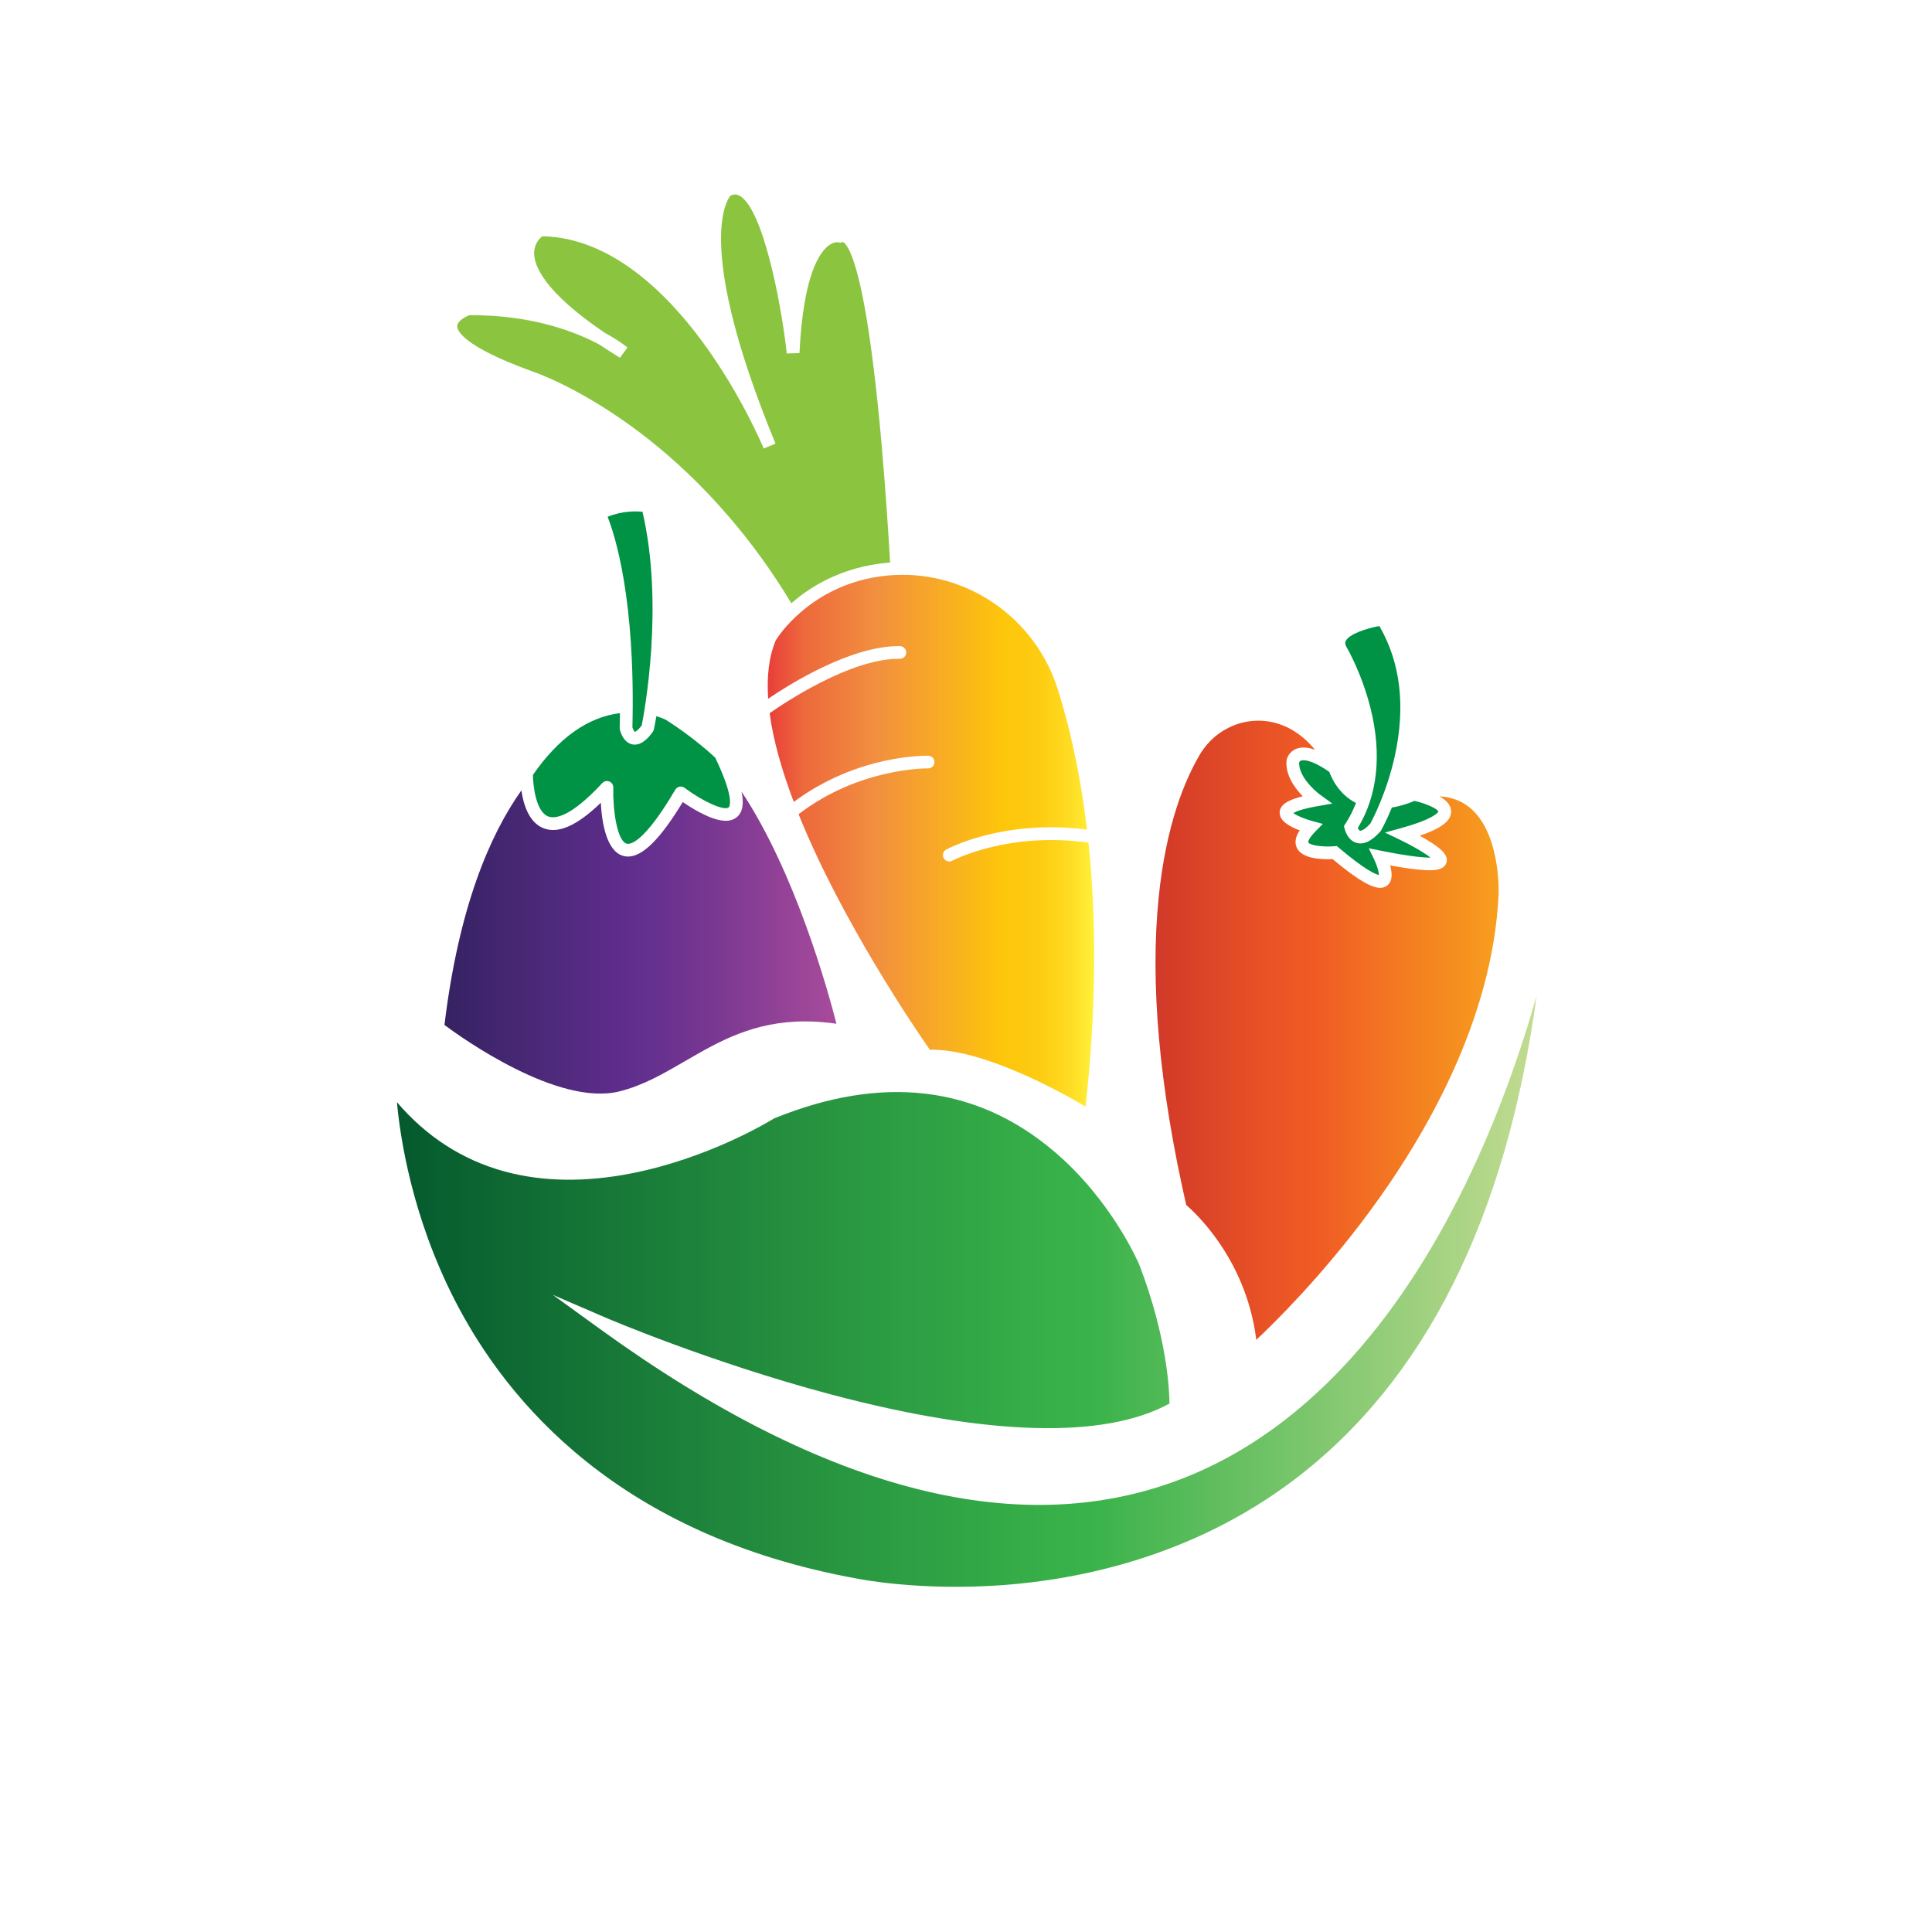<svg xmlns="http://www.w3.org/2000/svg" xmlns:xlink="http://www.w3.org/1999/xlink" width="500" zoomAndPan="magnify" viewBox="0 0 375 375" height="500" preserveAspectRatio="xMidYMid meet" version="1.0"><defs><clipPath id="5b5a322c93"><path d="M 77.043 193.27 L 298.258 193.27 L 298.258 308 L 77.043 308 Z M 77.043 193.27 " clip-rule="nonzero"/></clipPath><clipPath id="a081dbfc9d"><path d="M 97.867 227.363 C 105.289 229.395 113.637 229.516 122.68 227.727 C 137.449 224.805 149.004 217.848 150.242 217.09 C 171.25 208.535 189.547 210.699 204.637 223.516 C 215.793 232.996 220.957 245.062 221.148 245.516 C 226.52 259.531 226.973 269.785 226.996 272.426 C 214.43 279.348 191.742 278.746 161.293 270.66 C 137.758 264.41 117.758 255.84 117.559 255.754 L 107.309 251.336 L 116.348 257.879 C 160.422 289.816 198.855 299.465 230.574 286.559 C 243.625 281.254 255.535 272.078 265.973 259.289 C 274.289 249.098 281.699 236.605 287.988 222.152 C 292.609 211.539 295.953 201.391 298.258 193.27 C 292.371 236.504 276.543 268.09 251.074 287.312 C 231.355 302.191 209.43 306.602 194.504 307.68 C 178.289 308.848 166.594 306.449 166.48 306.43 L 166.445 306.422 C 120.371 298.109 98.457 272.348 88.188 252.199 C 79.949 236.031 77.676 220.824 77.043 213.934 C 82.77 220.629 89.758 225.137 97.867 227.363 Z M 97.867 227.363 " clip-rule="nonzero"/></clipPath><clipPath id="c3b54afd82"><path d="M 97.867 227.363 C 105.289 229.395 113.637 229.516 122.68 227.727 C 137.449 224.805 149.004 217.848 150.242 217.09 C 171.25 208.535 189.547 210.699 204.637 223.516 C 215.793 232.996 220.957 245.062 221.148 245.516 C 226.52 259.531 226.973 269.785 226.996 272.426 C 214.43 279.348 191.742 278.746 161.293 270.66 C 137.758 264.41 117.758 255.84 117.559 255.754 L 107.309 251.336 L 116.348 257.879 C 160.422 289.816 198.855 299.465 230.574 286.559 C 243.625 281.254 255.535 272.078 265.973 259.289 C 274.289 249.098 281.699 236.605 287.988 222.152 C 292.609 211.539 295.953 201.391 298.258 193.27 C 292.371 236.504 276.543 268.09 251.074 287.312 C 231.355 302.191 209.43 306.602 194.504 307.68 C 178.289 308.848 166.594 306.449 166.48 306.43 L 166.445 306.422 C 120.371 298.109 98.457 272.348 88.188 252.199 C 79.949 236.031 77.676 220.824 77.043 213.934 C 82.77 220.629 89.758 225.137 97.867 227.363 " clip-rule="nonzero"/></clipPath><linearGradient x1="-0" gradientTransform="matrix(-221.213, 0, 0, 220.631, 298.257, 250.635)" y1="0" x2="1" gradientUnits="userSpaceOnUse" y2="0" id="e9439bef02"><stop stop-opacity="1" stop-color="rgb(76.9%, 86.299%, 57.3%)" offset="0"/><stop stop-opacity="1" stop-color="rgb(76.318%, 86.108%, 57.098%)" offset="0.004"/><stop stop-opacity="1" stop-color="rgb(75.739%, 85.919%, 56.898%)" offset="0.008"/><stop stop-opacity="1" stop-color="rgb(75.157%, 85.728%, 56.517%)" offset="0.012"/><stop stop-opacity="1" stop-color="rgb(74.576%, 85.538%, 56.137%)" offset="0.016"/><stop stop-opacity="1" stop-color="rgb(74.094%, 85.318%, 55.896%)" offset="0.02"/><stop stop-opacity="1" stop-color="rgb(73.613%, 85.1%, 55.656%)" offset="0.023"/><stop stop-opacity="1" stop-color="rgb(73.047%, 85.088%, 55.278%)" offset="0.027"/><stop stop-opacity="1" stop-color="rgb(72.481%, 85.075%, 54.9%)" offset="0.031"/><stop stop-opacity="1" stop-color="rgb(71.938%, 84.885%, 54.697%)" offset="0.035"/><stop stop-opacity="1" stop-color="rgb(71.394%, 84.694%, 54.494%)" offset="0.039"/><stop stop-opacity="1" stop-color="rgb(70.81%, 84.496%, 54.103%)" offset="0.043"/><stop stop-opacity="1" stop-color="rgb(70.226%, 84.299%, 53.712%)" offset="0.047"/><stop stop-opacity="1" stop-color="rgb(69.827%, 84.114%, 53.522%)" offset="0.051"/><stop stop-opacity="1" stop-color="rgb(69.431%, 83.931%, 53.331%)" offset="0.055"/><stop stop-opacity="1" stop-color="rgb(68.84%, 83.74%, 53.114%)" offset="0.059"/><stop stop-opacity="1" stop-color="rgb(68.25%, 83.549%, 52.899%)" offset="0.062"/><stop stop-opacity="1" stop-color="rgb(67.659%, 83.324%, 52.533%)" offset="0.066"/><stop stop-opacity="1" stop-color="rgb(67.068%, 83.099%, 52.168%)" offset="0.07"/><stop stop-opacity="1" stop-color="rgb(66.478%, 83.093%, 51.978%)" offset="0.074"/><stop stop-opacity="1" stop-color="rgb(65.887%, 83.087%, 51.787%)" offset="0.078"/><stop stop-opacity="1" stop-color="rgb(65.497%, 82.893%, 51.396%)" offset="0.082"/><stop stop-opacity="1" stop-color="rgb(65.106%, 82.7%, 51.006%)" offset="0.086"/><stop stop-opacity="1" stop-color="rgb(64.516%, 82.549%, 50.815%)" offset="0.09"/><stop stop-opacity="1" stop-color="rgb(63.925%, 82.399%, 50.624%)" offset="0.094"/><stop stop-opacity="1" stop-color="rgb(63.335%, 82.22%, 50.233%)" offset="0.098"/><stop stop-opacity="1" stop-color="rgb(62.744%, 82.043%, 49.843%)" offset="0.102"/><stop stop-opacity="1" stop-color="rgb(62.152%, 81.821%, 49.602%)" offset="0.105"/><stop stop-opacity="1" stop-color="rgb(61.562%, 81.599%, 49.362%)" offset="0.109"/><stop stop-opacity="1" stop-color="rgb(61.162%, 81.4%, 49.171%)" offset="0.113"/><stop stop-opacity="1" stop-color="rgb(60.764%, 81.2%, 48.981%)" offset="0.117"/><stop stop-opacity="1" stop-color="rgb(60.181%, 81.2%, 48.59%)" offset="0.121"/><stop stop-opacity="1" stop-color="rgb(59.599%, 81.2%, 48.199%)" offset="0.125"/><stop stop-opacity="1" stop-color="rgb(59.009%, 81%, 48%)" offset="0.129"/><stop stop-opacity="1" stop-color="rgb(58.418%, 80.8%, 47.8%)" offset="0.133"/><stop stop-opacity="1" stop-color="rgb(57.892%, 80.598%, 47.469%)" offset="0.137"/><stop stop-opacity="1" stop-color="rgb(57.365%, 80.399%, 47.137%)" offset="0.141"/><stop stop-opacity="1" stop-color="rgb(56.889%, 80.199%, 46.896%)" offset="0.145"/><stop stop-opacity="1" stop-color="rgb(56.413%, 79.999%, 46.655%)" offset="0.148"/><stop stop-opacity="1" stop-color="rgb(55.832%, 79.799%, 46.277%)" offset="0.152"/><stop stop-opacity="1" stop-color="rgb(55.251%, 79.599%, 45.9%)" offset="0.156"/><stop stop-opacity="1" stop-color="rgb(54.672%, 79.399%, 45.697%)" offset="0.16"/><stop stop-opacity="1" stop-color="rgb(54.094%, 79.199%, 45.494%)" offset="0.164"/><stop stop-opacity="1" stop-color="rgb(53.51%, 79.199%, 45.296%)" offset="0.168"/><stop stop-opacity="1" stop-color="rgb(52.925%, 79.199%, 45.099%)" offset="0.172"/><stop stop-opacity="1" stop-color="rgb(52.39%, 78.999%, 44.714%)" offset="0.176"/><stop stop-opacity="1" stop-color="rgb(51.855%, 78.799%, 44.331%)" offset="0.18"/><stop stop-opacity="1" stop-color="rgb(51.453%, 78.6%, 44.115%)" offset="0.184"/><stop stop-opacity="1" stop-color="rgb(51.05%, 78.4%, 43.9%)" offset="0.188"/><stop stop-opacity="1" stop-color="rgb(50.409%, 78.2%, 43.5%)" offset="0.191"/><stop stop-opacity="1" stop-color="rgb(49.768%, 78%, 43.1%)" offset="0.195"/><stop stop-opacity="1" stop-color="rgb(49.178%, 77.798%, 42.894%)" offset="0.199"/><stop stop-opacity="1" stop-color="rgb(48.587%, 77.599%, 42.69%)" offset="0.203"/><stop stop-opacity="1" stop-color="rgb(48.048%, 77.451%, 42.348%)" offset="0.207"/><stop stop-opacity="1" stop-color="rgb(47.511%, 77.304%, 42.006%)" offset="0.211"/><stop stop-opacity="1" stop-color="rgb(47.118%, 77.301%, 41.815%)" offset="0.215"/><stop stop-opacity="1" stop-color="rgb(46.724%, 77.299%, 41.624%)" offset="0.219"/><stop stop-opacity="1" stop-color="rgb(46.133%, 77.1%, 41.411%)" offset="0.223"/><stop stop-opacity="1" stop-color="rgb(45.543%, 76.9%, 41.199%)" offset="0.227"/><stop stop-opacity="1" stop-color="rgb(44.902%, 76.7%, 40.781%)" offset="0.23"/><stop stop-opacity="1" stop-color="rgb(44.263%, 76.5%, 40.363%)" offset="0.234"/><stop stop-opacity="1" stop-color="rgb(43.671%, 76.299%, 40.172%)" offset="0.238"/><stop stop-opacity="1" stop-color="rgb(43.08%, 76.099%, 39.981%)" offset="0.242"/><stop stop-opacity="1" stop-color="rgb(42.74%, 75.899%, 39.59%)" offset="0.246"/><stop stop-opacity="1" stop-color="rgb(42.4%, 75.699%, 39.2%)" offset="0.25"/><stop stop-opacity="1" stop-color="rgb(41.809%, 75.508%, 38.998%)" offset="0.254"/><stop stop-opacity="1" stop-color="rgb(41.219%, 75.319%, 38.799%)" offset="0.258"/><stop stop-opacity="1" stop-color="rgb(40.628%, 75.308%, 38.417%)" offset="0.262"/><stop stop-opacity="1" stop-color="rgb(40.038%, 75.299%, 38.037%)" offset="0.266"/><stop stop-opacity="1" stop-color="rgb(39.397%, 75.078%, 37.802%)" offset="0.27"/><stop stop-opacity="1" stop-color="rgb(38.756%, 74.857%, 37.567%)" offset="0.273"/><stop stop-opacity="1" stop-color="rgb(38.356%, 74.678%, 37.233%)" offset="0.277"/><stop stop-opacity="1" stop-color="rgb(37.956%, 74.5%, 36.899%)" offset="0.281"/><stop stop-opacity="1" stop-color="rgb(37.421%, 74.3%, 36.696%)" offset="0.285"/><stop stop-opacity="1" stop-color="rgb(36.887%, 74.1%, 36.493%)" offset="0.289"/><stop stop-opacity="1" stop-color="rgb(36.299%, 73.906%, 36.296%)" offset="0.293"/><stop stop-opacity="1" stop-color="rgb(35.712%, 73.712%, 36.099%)" offset="0.297"/><stop stop-opacity="1" stop-color="rgb(35.136%, 73.521%, 35.715%)" offset="0.301"/><stop stop-opacity="1" stop-color="rgb(34.563%, 73.331%, 35.33%)" offset="0.305"/><stop stop-opacity="1" stop-color="rgb(34.155%, 73.314%, 35.115%)" offset="0.309"/><stop stop-opacity="1" stop-color="rgb(33.749%, 73.299%, 34.9%)" offset="0.312"/><stop stop-opacity="1" stop-color="rgb(33.096%, 73.083%, 34.499%)" offset="0.316"/><stop stop-opacity="1" stop-color="rgb(32.445%, 72.868%, 34.099%)" offset="0.32"/><stop stop-opacity="1" stop-color="rgb(31.915%, 72.684%, 33.893%)" offset="0.324"/><stop stop-opacity="1" stop-color="rgb(31.387%, 72.499%, 33.687%)" offset="0.328"/><stop stop-opacity="1" stop-color="rgb(30.8%, 72.351%, 33.296%)" offset="0.332"/><stop stop-opacity="1" stop-color="rgb(30.212%, 72.205%, 32.906%)" offset="0.336"/><stop stop-opacity="1" stop-color="rgb(29.631%, 72.014%, 32.715%)" offset="0.34"/><stop stop-opacity="1" stop-color="rgb(29.05%, 71.825%, 32.524%)" offset="0.344"/><stop stop-opacity="1" stop-color="rgb(28.645%, 71.634%, 32.361%)" offset="0.348"/><stop stop-opacity="1" stop-color="rgb(28.242%, 71.443%, 32.199%)" offset="0.352"/><stop stop-opacity="1" stop-color="rgb(27.652%, 71.402%, 31.779%)" offset="0.355"/><stop stop-opacity="1" stop-color="rgb(27.061%, 71.362%, 31.361%)" offset="0.359"/><stop stop-opacity="1" stop-color="rgb(26.471%, 71.172%, 31.171%)" offset="0.363"/><stop stop-opacity="1" stop-color="rgb(25.88%, 70.981%, 30.98%)" offset="0.367"/><stop stop-opacity="1" stop-color="rgb(25.29%, 70.79%, 30.589%)" offset="0.371"/><stop stop-opacity="1" stop-color="rgb(24.699%, 70.599%, 30.199%)" offset="0.375"/><stop stop-opacity="1" stop-color="rgb(24.309%, 70.409%, 30.008%)" offset="0.379"/><stop stop-opacity="1" stop-color="rgb(23.918%, 70.218%, 29.819%)" offset="0.383"/><stop stop-opacity="1" stop-color="rgb(23.328%, 70.027%, 29.428%)" offset="0.387"/><stop stop-opacity="1" stop-color="rgb(22.737%, 69.836%, 29.037%)" offset="0.391"/><stop stop-opacity="1" stop-color="rgb(22.568%, 69.806%, 29.018%)" offset="0.398"/><stop stop-opacity="1" stop-color="rgb(22.392%, 69.582%, 28.993%)" offset="0.406"/><stop stop-opacity="1" stop-color="rgb(22.192%, 69.193%, 28.793%)" offset="0.422"/><stop stop-opacity="1" stop-color="rgb(21.806%, 68.806%, 28.6%)" offset="0.43"/><stop stop-opacity="1" stop-color="rgb(21.606%, 68.419%, 28.6%)" offset="0.438"/><stop stop-opacity="1" stop-color="rgb(21.391%, 68.005%, 28.4%)" offset="0.441"/><stop stop-opacity="1" stop-color="rgb(21.184%, 67.787%, 28.2%)" offset="0.445"/><stop stop-opacity="1" stop-color="rgb(20.992%, 67.639%, 28.2%)" offset="0.453"/><stop stop-opacity="1" stop-color="rgb(20.799%, 67.297%, 28.2%)" offset="0.461"/><stop stop-opacity="1" stop-color="rgb(20.605%, 66.907%, 28.006%)" offset="0.469"/><stop stop-opacity="1" stop-color="rgb(20.406%, 66.516%, 27.806%)" offset="0.477"/><stop stop-opacity="1" stop-color="rgb(20.2%, 66.09%, 27.785%)" offset="0.48"/><stop stop-opacity="1" stop-color="rgb(20%, 65.862%, 27.771%)" offset="0.484"/><stop stop-opacity="1" stop-color="rgb(19.8%, 65.671%, 27.635%)" offset="0.488"/><stop stop-opacity="1" stop-color="rgb(19.6%, 65.48%, 27.499%)" offset="0.492"/><stop stop-opacity="1" stop-color="rgb(19.6%, 65.289%, 27.499%)" offset="0.5"/><stop stop-opacity="1" stop-color="rgb(19.398%, 64.708%, 27.499%)" offset="0.504"/><stop stop-opacity="1" stop-color="rgb(19.199%, 64.317%, 27.499%)" offset="0.508"/><stop stop-opacity="1" stop-color="rgb(19.017%, 64.127%, 27.299%)" offset="0.512"/><stop stop-opacity="1" stop-color="rgb(18.837%, 63.937%, 27.1%)" offset="0.516"/><stop stop-opacity="1" stop-color="rgb(18.796%, 63.718%, 27.1%)" offset="0.52"/><stop stop-opacity="1" stop-color="rgb(18.756%, 63.499%, 27.1%)" offset="0.523"/><stop stop-opacity="1" stop-color="rgb(18.578%, 63.3%, 27.086%)" offset="0.527"/><stop stop-opacity="1" stop-color="rgb(18.399%, 63.1%, 27.074%)" offset="0.531"/><stop stop-opacity="1" stop-color="rgb(18.396%, 62.9%, 26.886%)" offset="0.535"/><stop stop-opacity="1" stop-color="rgb(18.393%, 62.7%, 26.7%)" offset="0.539"/><stop stop-opacity="1" stop-color="rgb(18.196%, 62.553%, 26.7%)" offset="0.543"/><stop stop-opacity="1" stop-color="rgb(17.999%, 62.408%, 26.7%)" offset="0.547"/><stop stop-opacity="1" stop-color="rgb(17.815%, 62.219%, 26.7%)" offset="0.555"/><stop stop-opacity="1" stop-color="rgb(17.615%, 61.815%, 26.498%)" offset="0.559"/><stop stop-opacity="1" stop-color="rgb(17.599%, 61.6%, 26.299%)" offset="0.562"/><stop stop-opacity="1" stop-color="rgb(17.448%, 61.383%, 26.299%)" offset="0.566"/><stop stop-opacity="1" stop-color="rgb(17.299%, 61.168%, 26.299%)" offset="0.57"/><stop stop-opacity="1" stop-color="rgb(17.099%, 60.977%, 26.099%)" offset="0.574"/><stop stop-opacity="1" stop-color="rgb(16.899%, 60.786%, 25.899%)" offset="0.578"/><stop stop-opacity="1" stop-color="rgb(16.899%, 60.593%, 25.899%)" offset="0.586"/><stop stop-opacity="1" stop-color="rgb(16.699%, 60.011%, 25.899%)" offset="0.59"/><stop stop-opacity="1" stop-color="rgb(16.499%, 59.624%, 25.899%)" offset="0.594"/><stop stop-opacity="1" stop-color="rgb(16.321%, 59.433%, 25.72%)" offset="0.602"/><stop stop-opacity="1" stop-color="rgb(16.101%, 59.021%, 25.52%)" offset="0.605"/><stop stop-opacity="1" stop-color="rgb(16.061%, 58.8%, 25.499%)" offset="0.609"/><stop stop-opacity="1" stop-color="rgb(15.88%, 58.589%, 25.49%)" offset="0.613"/><stop stop-opacity="1" stop-color="rgb(15.7%, 58.38%, 25.481%)" offset="0.617"/><stop stop-opacity="1" stop-color="rgb(15.5%, 58.189%, 25.29%)" offset="0.621"/><stop stop-opacity="1" stop-color="rgb(15.3%, 57.999%, 25.099%)" offset="0.625"/><stop stop-opacity="1" stop-color="rgb(15.3%, 57.799%, 25.099%)" offset="0.629"/><stop stop-opacity="1" stop-color="rgb(15.3%, 57.599%, 25.099%)" offset="0.633"/><stop stop-opacity="1" stop-color="rgb(15.099%, 57.449%, 25.099%)" offset="0.637"/><stop stop-opacity="1" stop-color="rgb(14.899%, 57.3%, 25.099%)" offset="0.641"/><stop stop-opacity="1" stop-color="rgb(14.699%, 56.898%, 24.899%)" offset="0.645"/><stop stop-opacity="1" stop-color="rgb(14.499%, 56.499%, 24.699%)" offset="0.648"/><stop stop-opacity="1" stop-color="rgb(14.487%, 56.299%, 24.699%)" offset="0.652"/><stop stop-opacity="1" stop-color="rgb(14.474%, 56.099%, 24.699%)" offset="0.656"/><stop stop-opacity="1" stop-color="rgb(14.284%, 55.896%, 24.5%)" offset="0.66"/><stop stop-opacity="1" stop-color="rgb(14.093%, 55.693%, 24.3%)" offset="0.664"/><stop stop-opacity="1" stop-color="rgb(13.896%, 55.496%, 24.3%)" offset="0.668"/><stop stop-opacity="1" stop-color="rgb(13.699%, 55.299%, 24.3%)" offset="0.672"/><stop stop-opacity="1" stop-color="rgb(13.515%, 55.099%, 24.3%)" offset="0.676"/><stop stop-opacity="1" stop-color="rgb(13.33%, 54.9%, 24.3%)" offset="0.68"/><stop stop-opacity="1" stop-color="rgb(13.315%, 54.524%, 24.1%)" offset="0.684"/><stop stop-opacity="1" stop-color="rgb(13.3%, 54.149%, 23.9%)" offset="0.688"/><stop stop-opacity="1" stop-color="rgb(13.1%, 53.923%, 23.9%)" offset="0.691"/><stop stop-opacity="1" stop-color="rgb(12.9%, 53.699%, 23.9%)" offset="0.695"/><stop stop-opacity="1" stop-color="rgb(12.7%, 53.493%, 23.698%)" offset="0.699"/><stop stop-opacity="1" stop-color="rgb(12.5%, 53.287%, 23.499%)" offset="0.703"/><stop stop-opacity="1" stop-color="rgb(12.5%, 53.093%, 23.499%)" offset="0.711"/><stop stop-opacity="1" stop-color="rgb(12.349%, 52.699%, 23.499%)" offset="0.715"/><stop stop-opacity="1" stop-color="rgb(12.199%, 52.499%, 23.499%)" offset="0.719"/><stop stop-opacity="1" stop-color="rgb(12.021%, 52.171%, 23.32%)" offset="0.723"/><stop stop-opacity="1" stop-color="rgb(11.842%, 51.843%, 23.143%)" offset="0.727"/><stop stop-opacity="1" stop-color="rgb(11.621%, 51.62%, 23.12%)" offset="0.73"/><stop stop-opacity="1" stop-color="rgb(11.4%, 51.399%, 23.099%)" offset="0.734"/><stop stop-opacity="1" stop-color="rgb(11.389%, 51.189%, 23.09%)" offset="0.738"/><stop stop-opacity="1" stop-color="rgb(11.38%, 50.98%, 23.08%)" offset="0.742"/><stop stop-opacity="1" stop-color="rgb(11.189%, 50.789%, 22.89%)" offset="0.75"/><stop stop-opacity="1" stop-color="rgb(10.808%, 50.398%, 22.699%)" offset="0.754"/><stop stop-opacity="1" stop-color="rgb(10.617%, 50.2%, 22.699%)" offset="0.758"/><stop stop-opacity="1" stop-color="rgb(10.608%, 49.818%, 22.563%)" offset="0.762"/><stop stop-opacity="1" stop-color="rgb(10.599%, 49.437%, 22.427%)" offset="0.766"/><stop stop-opacity="1" stop-color="rgb(10.376%, 49.196%, 22.414%)" offset="0.77"/><stop stop-opacity="1" stop-color="rgb(10.155%, 48.955%, 22.4%)" offset="0.773"/><stop stop-opacity="1" stop-color="rgb(9.976%, 48.764%, 22.386%)" offset="0.781"/><stop stop-opacity="1" stop-color="rgb(9.599%, 48.383%, 22.186%)" offset="0.785"/><stop stop-opacity="1" stop-color="rgb(9.399%, 48.192%, 21.999%)" offset="0.789"/><stop stop-opacity="1" stop-color="rgb(9.399%, 47.85%, 21.999%)" offset="0.793"/><stop stop-opacity="1" stop-color="rgb(9.399%, 47.508%, 21.999%)" offset="0.797"/><stop stop-opacity="1" stop-color="rgb(9.2%, 47.319%, 21.814%)" offset="0.801"/><stop stop-opacity="1" stop-color="rgb(9%, 47.13%, 21.629%)" offset="0.805"/><stop stop-opacity="1" stop-color="rgb(8.824%, 46.939%, 21.614%)" offset="0.812"/><stop stop-opacity="1" stop-color="rgb(8.423%, 46.507%, 21.582%)" offset="0.816"/><stop stop-opacity="1" stop-color="rgb(8.199%, 46.268%, 21.567%)" offset="0.82"/><stop stop-opacity="1" stop-color="rgb(8.192%, 45.883%, 21.382%)" offset="0.824"/><stop stop-opacity="1" stop-color="rgb(8.186%, 45.499%, 21.199%)" offset="0.828"/><stop stop-opacity="1" stop-color="rgb(7.993%, 45.302%, 21.199%)" offset="0.832"/><stop stop-opacity="1" stop-color="rgb(7.799%, 45.105%, 21.199%)" offset="0.836"/><stop stop-opacity="1" stop-color="rgb(7.658%, 44.902%, 21.011%)" offset="0.84"/><stop stop-opacity="1" stop-color="rgb(7.518%, 44.699%, 20.824%)" offset="0.844"/><stop stop-opacity="1" stop-color="rgb(7.33%, 44.499%, 20.811%)" offset="0.848"/><stop stop-opacity="1" stop-color="rgb(7.143%, 44.299%, 20.799%)" offset="0.852"/><stop stop-opacity="1" stop-color="rgb(7.101%, 43.9%, 20.779%)" offset="0.855"/><stop stop-opacity="1" stop-color="rgb(7.062%, 43.5%, 20.761%)" offset="0.859"/><stop stop-opacity="1" stop-color="rgb(6.88%, 43.289%, 20.58%)" offset="0.863"/><stop stop-opacity="1" stop-color="rgb(6.699%, 43.08%, 20.399%)" offset="0.867"/><stop stop-opacity="1" stop-color="rgb(6.499%, 42.889%, 20.398%)" offset="0.871"/><stop stop-opacity="1" stop-color="rgb(6.299%, 42.699%, 20.398%)" offset="0.875"/><stop stop-opacity="1" stop-color="rgb(6.108%, 42.358%, 20.198%)" offset="0.879"/><stop stop-opacity="1" stop-color="rgb(5.917%, 42.018%, 20%)" offset="0.883"/><stop stop-opacity="1" stop-color="rgb(5.908%, 41.827%, 20%)" offset="0.891"/><stop stop-opacity="1" stop-color="rgb(5.699%, 41.396%, 19.8%)" offset="0.895"/><stop stop-opacity="1" stop-color="rgb(5.499%, 41.154%, 19.6%)" offset="0.898"/><stop stop-opacity="1" stop-color="rgb(5.299%, 40.964%, 19.6%)" offset="0.902"/><stop stop-opacity="1" stop-color="rgb(5.099%, 40.773%, 19.6%)" offset="0.906"/><stop stop-opacity="1" stop-color="rgb(4.9%, 40.385%, 19.595%)" offset="0.91"/><stop stop-opacity="1" stop-color="rgb(4.7%, 39.999%, 19.592%)" offset="0.914"/><stop stop-opacity="1" stop-color="rgb(4.7%, 39.806%, 19.395%)" offset="0.918"/><stop stop-opacity="1" stop-color="rgb(4.7%, 39.612%, 19.199%)" offset="0.922"/><stop stop-opacity="1" stop-color="rgb(4.5%, 39.406%, 19.199%)" offset="0.926"/><stop stop-opacity="1" stop-color="rgb(4.3%, 39.2%, 19.199%)" offset="0.93"/><stop stop-opacity="1" stop-color="rgb(4.124%, 38.824%, 19.023%)" offset="0.934"/><stop stop-opacity="1" stop-color="rgb(3.949%, 38.449%, 18.849%)" offset="0.938"/><stop stop-opacity="1" stop-color="rgb(3.723%, 38.223%, 18.823%)" offset="0.941"/><stop stop-opacity="1" stop-color="rgb(3.499%, 37.999%, 18.799%)" offset="0.945"/><stop stop-opacity="1" stop-color="rgb(3.493%, 37.794%, 18.793%)" offset="0.949"/><stop stop-opacity="1" stop-color="rgb(3.487%, 37.59%, 18.787%)" offset="0.953"/><stop stop-opacity="1" stop-color="rgb(3.293%, 37.444%, 18.593%)" offset="0.961"/><stop stop-opacity="1" stop-color="rgb(2.899%, 36.911%, 18.399%)" offset="0.965"/><stop stop-opacity="1" stop-color="rgb(2.699%, 36.523%, 18.399%)" offset="0.969"/><stop stop-opacity="1" stop-color="rgb(2.565%, 36.333%, 18.199%)" offset="0.973"/><stop stop-opacity="1" stop-color="rgb(2.432%, 36.142%, 17.999%)" offset="0.977"/><stop stop-opacity="1" stop-color="rgb(2.396%, 35.901%, 17.999%)" offset="0.98"/><stop stop-opacity="1" stop-color="rgb(2.361%, 35.661%, 17.999%)" offset="0.984"/><stop stop-opacity="1" stop-color="rgb(2.17%, 35.28%, 17.799%)" offset="0.988"/><stop stop-opacity="1" stop-color="rgb(1.979%, 34.9%, 17.599%)" offset="0.992"/><stop stop-opacity="1" stop-color="rgb(1.788%, 34.698%, 17.599%)" offset="0.996"/><stop stop-opacity="1" stop-color="rgb(1.599%, 34.499%, 17.599%)" offset="1"/></linearGradient><clipPath id="80dc318fe2"><path d="M 86.27 153.414 L 162.355 153.414 L 162.355 212.355 L 86.27 212.355 Z M 86.27 153.414 " clip-rule="nonzero"/></clipPath><clipPath id="ca827c6bec"><path d="M 101.199 153.414 C 101.594 156.129 102.648 159.613 105.461 160.746 C 108.32 161.902 111.988 160.285 116.617 155.812 C 116.816 159.551 117.668 165.184 120.945 166.121 C 121.258 166.211 121.574 166.258 121.902 166.258 C 124.754 166.258 128.172 162.844 132.516 155.68 C 133.309 156.219 134.449 156.949 135.691 157.617 C 139.164 159.473 141.559 159.805 143 158.617 C 144.125 157.699 144.441 156.098 143.938 153.664 C 154.348 169.324 160.688 192.188 162.355 198.707 C 160.199 198.398 158.18 198.254 156.277 198.254 C 146.238 198.254 139.48 202.18 132.906 206 C 128.754 208.41 124.824 210.691 120.227 211.84 C 108.32 214.805 89.691 201.496 86.27 198.945 C 89.027 176.117 95.074 162.055 101.199 153.414 Z M 101.199 153.414 " clip-rule="nonzero"/></clipPath><clipPath id="8a377fb372"><path d="M 101.199 153.414 C 101.594 156.129 102.648 159.613 105.461 160.746 C 108.32 161.902 111.988 160.285 116.617 155.812 C 116.816 159.551 117.668 165.184 120.945 166.121 C 121.258 166.211 121.574 166.258 121.902 166.258 C 124.754 166.258 128.172 162.844 132.516 155.68 C 133.309 156.219 134.449 156.949 135.691 157.617 C 139.164 159.473 141.559 159.805 143 158.617 C 144.125 157.699 144.441 156.098 143.938 153.664 C 154.348 169.324 160.688 192.188 162.355 198.707 C 160.199 198.398 158.18 198.254 156.277 198.254 C 146.238 198.254 139.48 202.18 132.906 206 C 128.754 208.41 124.824 210.691 120.227 211.84 C 108.32 214.805 89.691 201.496 86.27 198.945 C 89.027 176.117 95.074 162.055 101.199 153.414 " clip-rule="nonzero"/></clipPath><linearGradient x1="-0" gradientTransform="matrix(-76.085, 0, 0, 75.885, 162.353, 182.841)" y1="0" x2="1" gradientUnits="userSpaceOnUse" y2="0" id="9585a31e8f"><stop stop-opacity="1" stop-color="rgb(66.299%, 29.399%, 60.799%)" offset="0"/><stop stop-opacity="1" stop-color="rgb(66.1%, 29.208%, 60.799%)" offset="0.004"/><stop stop-opacity="1" stop-color="rgb(65.9%, 29.019%, 60.799%)" offset="0.008"/><stop stop-opacity="1" stop-color="rgb(65.518%, 29.008%, 60.799%)" offset="0.012"/><stop stop-opacity="1" stop-color="rgb(65.138%, 28.999%, 60.799%)" offset="0.016"/><stop stop-opacity="1" stop-color="rgb(64.919%, 28.799%, 60.599%)" offset="0.02"/><stop stop-opacity="1" stop-color="rgb(64.699%, 28.6%, 60.399%)" offset="0.023"/><stop stop-opacity="1" stop-color="rgb(64.487%, 28.6%, 60.399%)" offset="0.027"/><stop stop-opacity="1" stop-color="rgb(64.275%, 28.6%, 60.399%)" offset="0.031"/><stop stop-opacity="1" stop-color="rgb(64.084%, 28.4%, 60.399%)" offset="0.035"/><stop stop-opacity="1" stop-color="rgb(63.895%, 28.2%, 60.399%)" offset="0.039"/><stop stop-opacity="1" stop-color="rgb(63.504%, 28.2%, 60.399%)" offset="0.043"/><stop stop-opacity="1" stop-color="rgb(63.113%, 28.2%, 60.399%)" offset="0.047"/><stop stop-opacity="1" stop-color="rgb(62.923%, 28.2%, 60.199%)" offset="0.051"/><stop stop-opacity="1" stop-color="rgb(62.732%, 28.2%, 59.999%)" offset="0.055"/><stop stop-opacity="1" stop-color="rgb(62.584%, 28%, 59.999%)" offset="0.059"/><stop stop-opacity="1" stop-color="rgb(62.437%, 27.8%, 59.999%)" offset="0.062"/><stop stop-opacity="1" stop-color="rgb(62.202%, 27.788%, 59.999%)" offset="0.066"/><stop stop-opacity="1" stop-color="rgb(61.969%, 27.777%, 59.999%)" offset="0.07"/><stop stop-opacity="1" stop-color="rgb(61.584%, 27.638%, 59.993%)" offset="0.074"/><stop stop-opacity="1" stop-color="rgb(61.2%, 27.499%, 59.988%)" offset="0.078"/><stop stop-opacity="1" stop-color="rgb(61.003%, 27.499%, 59.793%)" offset="0.082"/><stop stop-opacity="1" stop-color="rgb(60.806%, 27.499%, 59.599%)" offset="0.086"/><stop stop-opacity="1" stop-color="rgb(60.616%, 27.299%, 59.599%)" offset="0.09"/><stop stop-opacity="1" stop-color="rgb(60.425%, 27.1%, 59.599%)" offset="0.094"/><stop stop-opacity="1" stop-color="rgb(60.211%, 27.1%, 59.599%)" offset="0.098"/><stop stop-opacity="1" stop-color="rgb(59.999%, 27.1%, 59.599%)" offset="0.102"/><stop stop-opacity="1" stop-color="rgb(59.781%, 26.9%, 59.599%)" offset="0.105"/><stop stop-opacity="1" stop-color="rgb(59.563%, 26.7%, 59.599%)" offset="0.109"/><stop stop-opacity="1" stop-color="rgb(59.181%, 26.691%, 59.399%)" offset="0.113"/><stop stop-opacity="1" stop-color="rgb(58.8%, 26.682%, 59.2%)" offset="0.117"/><stop stop-opacity="1" stop-color="rgb(58.6%, 26.489%, 59.2%)" offset="0.121"/><stop stop-opacity="1" stop-color="rgb(58.4%, 26.299%, 59.2%)" offset="0.125"/><stop stop-opacity="1" stop-color="rgb(58.209%, 26.299%, 59.2%)" offset="0.133"/><stop stop-opacity="1" stop-color="rgb(57.808%, 26.099%, 59.2%)" offset="0.137"/><stop stop-opacity="1" stop-color="rgb(57.599%, 25.899%, 59.2%)" offset="0.141"/><stop stop-opacity="1" stop-color="rgb(57.428%, 25.877%, 59%)" offset="0.145"/><stop stop-opacity="1" stop-color="rgb(57.257%, 25.856%, 58.8%)" offset="0.148"/><stop stop-opacity="1" stop-color="rgb(56.877%, 25.677%, 58.8%)" offset="0.152"/><stop stop-opacity="1" stop-color="rgb(56.499%, 25.499%, 58.8%)" offset="0.156"/><stop stop-opacity="1" stop-color="rgb(56.299%, 25.496%, 58.8%)" offset="0.16"/><stop stop-opacity="1" stop-color="rgb(56.099%, 25.494%, 58.8%)" offset="0.164"/><stop stop-opacity="1" stop-color="rgb(55.905%, 25.296%, 58.8%)" offset="0.168"/><stop stop-opacity="1" stop-color="rgb(55.713%, 25.099%, 58.8%)" offset="0.172"/><stop stop-opacity="1" stop-color="rgb(55.505%, 25.099%, 58.8%)" offset="0.176"/><stop stop-opacity="1" stop-color="rgb(55.299%, 25.099%, 58.8%)" offset="0.18"/><stop stop-opacity="1" stop-color="rgb(55.099%, 24.924%, 58.6%)" offset="0.184"/><stop stop-opacity="1" stop-color="rgb(54.9%, 24.75%, 58.4%)" offset="0.188"/><stop stop-opacity="1" stop-color="rgb(54.498%, 24.724%, 58.4%)" offset="0.191"/><stop stop-opacity="1" stop-color="rgb(54.099%, 24.699%, 58.4%)" offset="0.195"/><stop stop-opacity="1" stop-color="rgb(53.899%, 24.5%, 58.4%)" offset="0.199"/><stop stop-opacity="1" stop-color="rgb(53.699%, 24.3%, 58.4%)" offset="0.203"/><stop stop-opacity="1" stop-color="rgb(53.502%, 24.3%, 58.4%)" offset="0.207"/><stop stop-opacity="1" stop-color="rgb(53.307%, 24.3%, 58.4%)" offset="0.211"/><stop stop-opacity="1" stop-color="rgb(53.102%, 24.112%, 58.212%)" offset="0.215"/><stop stop-opacity="1" stop-color="rgb(52.899%, 23.926%, 58.025%)" offset="0.219"/><stop stop-opacity="1" stop-color="rgb(52.699%, 23.912%, 58.011%)" offset="0.223"/><stop stop-opacity="1" stop-color="rgb(52.499%, 23.9%, 57.999%)" offset="0.227"/><stop stop-opacity="1" stop-color="rgb(52.33%, 23.882%, 57.999%)" offset="0.234"/><stop stop-opacity="1" stop-color="rgb(51.781%, 23.68%, 57.999%)" offset="0.238"/><stop stop-opacity="1" stop-color="rgb(51.399%, 23.499%, 57.999%)" offset="0.242"/><stop stop-opacity="1" stop-color="rgb(51.199%, 23.499%, 57.999%)" offset="0.246"/><stop stop-opacity="1" stop-color="rgb(50.999%, 23.499%, 57.999%)" offset="0.25"/><stop stop-opacity="1" stop-color="rgb(50.809%, 23.299%, 57.799%)" offset="0.254"/><stop stop-opacity="1" stop-color="rgb(50.62%, 23.099%, 57.599%)" offset="0.258"/><stop stop-opacity="1" stop-color="rgb(50.429%, 23.099%, 57.599%)" offset="0.266"/><stop stop-opacity="1" stop-color="rgb(49.997%, 22.899%, 57.599%)" offset="0.27"/><stop stop-opacity="1" stop-color="rgb(49.756%, 22.699%, 57.599%)" offset="0.273"/><stop stop-opacity="1" stop-color="rgb(49.565%, 22.699%, 57.599%)" offset="0.281"/><stop stop-opacity="1" stop-color="rgb(49.184%, 22.549%, 57.449%)" offset="0.289"/><stop stop-opacity="1" stop-color="rgb(48.604%, 22.4%, 57.3%)" offset="0.293"/><stop stop-opacity="1" stop-color="rgb(48.213%, 22.4%, 57.3%)" offset="0.297"/><stop stop-opacity="1" stop-color="rgb(48.022%, 22.215%, 57.3%)" offset="0.305"/><stop stop-opacity="1" stop-color="rgb(47.684%, 22.014%, 57.3%)" offset="0.312"/><stop stop-opacity="1" stop-color="rgb(47.318%, 21.983%, 57.3%)" offset="0.316"/><stop stop-opacity="1" stop-color="rgb(47.099%, 21.968%, 57.3%)" offset="0.32"/><stop stop-opacity="1" stop-color="rgb(46.899%, 21.783%, 57.098%)" offset="0.324"/><stop stop-opacity="1" stop-color="rgb(46.7%, 21.599%, 56.898%)" offset="0.328"/><stop stop-opacity="1" stop-color="rgb(46.503%, 21.599%, 56.898%)" offset="0.332"/><stop stop-opacity="1" stop-color="rgb(46.306%, 21.599%, 56.898%)" offset="0.336"/><stop stop-opacity="1" stop-color="rgb(46.103%, 21.411%, 56.898%)" offset="0.34"/><stop stop-opacity="1" stop-color="rgb(45.9%, 21.225%, 56.898%)" offset="0.344"/><stop stop-opacity="1" stop-color="rgb(45.699%, 21.211%, 56.898%)" offset="0.348"/><stop stop-opacity="1" stop-color="rgb(45.499%, 21.199%, 56.898%)" offset="0.352"/><stop stop-opacity="1" stop-color="rgb(45.28%, 20.999%, 56.898%)" offset="0.355"/><stop stop-opacity="1" stop-color="rgb(45.062%, 20.799%, 56.898%)" offset="0.359"/><stop stop-opacity="1" stop-color="rgb(44.872%, 20.799%, 56.699%)" offset="0.363"/><stop stop-opacity="1" stop-color="rgb(44.681%, 20.799%, 56.499%)" offset="0.367"/><stop stop-opacity="1" stop-color="rgb(44.49%, 20.799%, 56.499%)" offset="0.375"/><stop stop-opacity="1" stop-color="rgb(44.099%, 20.599%, 56.499%)" offset="0.379"/><stop stop-opacity="1" stop-color="rgb(43.9%, 20.399%, 56.499%)" offset="0.383"/><stop stop-opacity="1" stop-color="rgb(43.7%, 20.399%, 56.499%)" offset="0.387"/><stop stop-opacity="1" stop-color="rgb(43.5%, 20.399%, 56.499%)" offset="0.391"/><stop stop-opacity="1" stop-color="rgb(43.277%, 20.2%, 56.499%)" offset="0.395"/><stop stop-opacity="1" stop-color="rgb(43.056%, 20%, 56.499%)" offset="0.398"/><stop stop-opacity="1" stop-color="rgb(42.873%, 20%, 56.299%)" offset="0.402"/><stop stop-opacity="1" stop-color="rgb(42.69%, 20%, 56.099%)" offset="0.406"/><stop stop-opacity="1" stop-color="rgb(42.543%, 19.998%, 56.099%)" offset="0.414"/><stop stop-opacity="1" stop-color="rgb(42.201%, 19.801%, 56.099%)" offset="0.422"/><stop stop-opacity="1" stop-color="rgb(41.811%, 19.603%, 56.099%)" offset="0.43"/><stop stop-opacity="1" stop-color="rgb(41.42%, 19.6%, 56.099%)" offset="0.438"/><stop stop-opacity="1" stop-color="rgb(41.003%, 19.398%, 56.091%)" offset="0.441"/><stop stop-opacity="1" stop-color="rgb(40.784%, 19.199%, 56.084%)" offset="0.445"/><stop stop-opacity="1" stop-color="rgb(40.588%, 19.199%, 55.891%)" offset="0.453"/><stop stop-opacity="1" stop-color="rgb(40.198%, 19.199%, 55.699%)" offset="0.461"/><stop stop-opacity="1" stop-color="rgb(39.807%, 19.005%, 55.699%)" offset="0.469"/><stop stop-opacity="1" stop-color="rgb(39.606%, 18.805%, 55.699%)" offset="0.477"/><stop stop-opacity="1" stop-color="rgb(39.389%, 18.599%, 55.699%)" offset="0.48"/><stop stop-opacity="1" stop-color="rgb(39.18%, 18.399%, 55.699%)" offset="0.484"/><stop stop-opacity="1" stop-color="rgb(38.985%, 18.399%, 55.695%)" offset="0.492"/><stop stop-opacity="1" stop-color="rgb(38.594%, 18.399%, 55.495%)" offset="0.5"/><stop stop-opacity="1" stop-color="rgb(38.203%, 18.399%, 55.299%)" offset="0.508"/><stop stop-opacity="1" stop-color="rgb(38.004%, 18.208%, 55.299%)" offset="0.516"/><stop stop-opacity="1" stop-color="rgb(37.79%, 18.008%, 55.289%)" offset="0.52"/><stop stop-opacity="1" stop-color="rgb(37.582%, 17.999%, 55.278%)" offset="0.523"/><stop stop-opacity="1" stop-color="rgb(37.44%, 17.999%, 55.089%)" offset="0.531"/><stop stop-opacity="1" stop-color="rgb(37.297%, 17.998%, 54.898%)" offset="0.539"/><stop stop-opacity="1" stop-color="rgb(37.102%, 17.801%, 54.701%)" offset="0.547"/><stop stop-opacity="1" stop-color="rgb(36.711%, 17.603%, 54.311%)" offset="0.555"/><stop stop-opacity="1" stop-color="rgb(36.507%, 17.599%, 54.106%)" offset="0.562"/><stop stop-opacity="1" stop-color="rgb(36.292%, 17.599%, 53.891%)" offset="0.566"/><stop stop-opacity="1" stop-color="rgb(36.084%, 17.599%, 53.683%)" offset="0.57"/><stop stop-opacity="1" stop-color="rgb(35.889%, 17.596%, 53.488%)" offset="0.578"/><stop stop-opacity="1" stop-color="rgb(35.498%, 17.448%, 53.098%)" offset="0.586"/><stop stop-opacity="1" stop-color="rgb(35.301%, 17.3%, 52.901%)" offset="0.594"/><stop stop-opacity="1" stop-color="rgb(35.11%, 17.299%, 52.71%)" offset="0.602"/><stop stop-opacity="1" stop-color="rgb(34.709%, 17.299%, 52.359%)" offset="0.605"/><stop stop-opacity="1" stop-color="rgb(34.499%, 17.299%, 52.199%)" offset="0.609"/><stop stop-opacity="1" stop-color="rgb(34.494%, 17.294%, 52.194%)" offset="0.617"/><stop stop-opacity="1" stop-color="rgb(34.294%, 17.094%, 51.994%)" offset="0.625"/><stop stop-opacity="1" stop-color="rgb(33.904%, 16.899%, 51.604%)" offset="0.633"/><stop stop-opacity="1" stop-color="rgb(33.704%, 16.899%, 51.404%)" offset="0.641"/><stop stop-opacity="1" stop-color="rgb(33.488%, 16.899%, 51.189%)" offset="0.645"/><stop stop-opacity="1" stop-color="rgb(33.278%, 16.899%, 50.978%)" offset="0.648"/><stop stop-opacity="1" stop-color="rgb(33.083%, 16.893%, 50.783%)" offset="0.656"/><stop stop-opacity="1" stop-color="rgb(32.693%, 16.693%, 50.394%)" offset="0.672"/><stop stop-opacity="1" stop-color="rgb(32.355%, 16.499%, 50.008%)" offset="0.68"/><stop stop-opacity="1" stop-color="rgb(32.018%, 16.499%, 49.62%)" offset="0.688"/><stop stop-opacity="1" stop-color="rgb(31.804%, 16.499%, 49.403%)" offset="0.695"/><stop stop-opacity="1" stop-color="rgb(31.589%, 16.496%, 49.188%)" offset="0.703"/><stop stop-opacity="1" stop-color="rgb(31.198%, 16.298%, 48.798%)" offset="0.711"/><stop stop-opacity="1" stop-color="rgb(31.001%, 16.101%, 48.601%)" offset="0.719"/><stop stop-opacity="1" stop-color="rgb(30.811%, 16.1%, 48.41%)" offset="0.727"/><stop stop-opacity="1" stop-color="rgb(30.4%, 16.1%, 48.003%)" offset="0.73"/><stop stop-opacity="1" stop-color="rgb(30.18%, 16.1%, 47.786%)" offset="0.734"/><stop stop-opacity="1" stop-color="rgb(29.99%, 16.095%, 47.643%)" offset="0.742"/><stop stop-opacity="1" stop-color="rgb(29.799%, 15.895%, 47.499%)" offset="0.75"/><stop stop-opacity="1" stop-color="rgb(29.604%, 15.7%, 47.304%)" offset="0.758"/><stop stop-opacity="1" stop-color="rgb(29.213%, 15.7%, 46.913%)" offset="0.766"/><stop stop-opacity="1" stop-color="rgb(28.998%, 15.7%, 46.698%)" offset="0.773"/><stop stop-opacity="1" stop-color="rgb(28.783%, 15.692%, 46.483%)" offset="0.781"/><stop stop-opacity="1" stop-color="rgb(28.394%, 15.492%, 46.094%)" offset="0.797"/><stop stop-opacity="1" stop-color="rgb(28.008%, 15.3%, 45.708%)" offset="0.805"/><stop stop-opacity="1" stop-color="rgb(27.666%, 15.3%, 45.32%)" offset="0.812"/><stop stop-opacity="1" stop-color="rgb(27.309%, 15.291%, 44.911%)" offset="0.816"/><stop stop-opacity="1" stop-color="rgb(27.1%, 15.283%, 44.699%)" offset="0.82"/><stop stop-opacity="1" stop-color="rgb(27.097%, 15.091%, 44.696%)" offset="0.828"/><stop stop-opacity="1" stop-color="rgb(26.898%, 14.899%, 44.498%)" offset="0.836"/><stop stop-opacity="1" stop-color="rgb(26.508%, 14.899%, 44.107%)" offset="0.844"/><stop stop-opacity="1" stop-color="rgb(26.305%, 14.899%, 43.906%)" offset="0.852"/><stop stop-opacity="1" stop-color="rgb(26.089%, 14.89%, 43.689%)" offset="0.855"/><stop stop-opacity="1" stop-color="rgb(25.88%, 14.88%, 43.48%)" offset="0.859"/><stop stop-opacity="1" stop-color="rgb(25.69%, 14.69%, 43.289%)" offset="0.875"/><stop stop-opacity="1" stop-color="rgb(25.304%, 14.499%, 42.905%)" offset="0.883"/><stop stop-opacity="1" stop-color="rgb(24.913%, 14.499%, 42.561%)" offset="0.891"/><stop stop-opacity="1" stop-color="rgb(24.509%, 14.488%, 42.206%)" offset="0.895"/><stop stop-opacity="1" stop-color="rgb(24.3%, 14.478%, 42%)" offset="0.898"/><stop stop-opacity="1" stop-color="rgb(24.294%, 14.288%, 41.992%)" offset="0.906"/><stop stop-opacity="1" stop-color="rgb(24.092%, 14.099%, 41.791%)" offset="0.914"/><stop stop-opacity="1" stop-color="rgb(23.701%, 14.099%, 41.4%)" offset="0.922"/><stop stop-opacity="1" stop-color="rgb(23.315%, 14.099%, 41.014%)" offset="0.938"/><stop stop-opacity="1" stop-color="rgb(22.911%, 13.899%, 40.611%)" offset="0.941"/><stop stop-opacity="1" stop-color="rgb(22.699%, 13.699%, 40.399%)" offset="0.945"/><stop stop-opacity="1" stop-color="rgb(22.696%, 13.699%, 40.396%)" offset="0.953"/><stop stop-opacity="1" stop-color="rgb(22.548%, 13.699%, 40.198%)" offset="0.961"/><stop stop-opacity="1" stop-color="rgb(22.206%, 13.699%, 39.807%)" offset="0.969"/><stop stop-opacity="1" stop-color="rgb(21.817%, 13.699%, 39.417%)" offset="0.977"/><stop stop-opacity="1" stop-color="rgb(21.6%, 13.499%, 39.2%)" offset="0.98"/><stop stop-opacity="1" stop-color="rgb(21.581%, 13.3%, 39.18%)" offset="0.984"/><stop stop-opacity="1" stop-color="rgb(21.385%, 13.3%, 38.985%)" offset="0.992"/><stop stop-opacity="1" stop-color="rgb(20.995%, 13.3%, 38.594%)" offset="1"/></linearGradient><clipPath id="cca017b1ea"><path d="M 88 37.5 L 173 37.5 L 173 118 L 88 118 Z M 88 37.5 " clip-rule="nonzero"/></clipPath><clipPath id="c2f1539f77"><path d="M 149 111.57 L 212.652 111.57 L 212.652 214.781 L 149 214.781 Z M 149 111.57 " clip-rule="nonzero"/></clipPath><clipPath id="f5b1bd21b5"><path d="M 205.34 133.855 C 207.496 140.688 209.641 149.707 210.988 161.027 C 194.875 158.945 184.129 164.645 183.668 164.895 C 183.066 165.223 182.844 165.969 183.172 166.562 C 183.395 166.977 183.816 167.211 184.258 167.211 C 184.457 167.211 184.656 167.16 184.844 167.059 C 184.953 167.004 195.652 161.367 211.273 163.555 C 212.715 177.324 212.969 194.324 210.711 214.781 C 205.703 211.828 190.699 203.535 180.48 203.75 C 177.938 200.113 163.406 178.914 155.004 158.039 C 166.836 148.957 179.977 149.141 180.117 149.148 L 180.145 149.148 C 180.812 149.148 181.359 148.617 181.375 147.949 C 181.395 147.266 180.855 146.703 180.172 146.688 C 179.598 146.676 166.438 146.457 154.074 155.652 C 151.809 149.688 150.102 143.805 149.387 138.43 C 152.215 136.445 165.004 127.871 174.414 127.871 L 174.641 127.871 L 174.66 127.875 C 175.336 127.875 175.883 127.332 175.895 126.664 C 175.902 125.98 175.359 125.422 174.68 125.414 L 174.418 125.41 C 165.145 125.41 153.48 132.66 149.098 135.625 C 148.805 131.379 149.219 127.52 150.582 124.277 C 151.07 123.48 156.855 114.508 169.324 112.125 C 171.289 111.75 173.258 111.57 175.199 111.57 C 188.73 111.57 201.102 120.402 205.34 133.855 Z M 205.34 133.855 " clip-rule="nonzero"/></clipPath><clipPath id="61c606f965"><path d="M 205.34 133.855 C 207.496 140.688 209.641 149.707 210.988 161.027 C 194.875 158.945 184.129 164.645 183.668 164.895 C 183.066 165.223 182.844 165.969 183.172 166.562 C 183.395 166.977 183.816 167.211 184.258 167.211 C 184.457 167.211 184.656 167.16 184.844 167.059 C 184.953 167.004 195.652 161.367 211.273 163.555 C 212.715 177.324 212.969 194.324 210.711 214.781 C 205.703 211.828 190.699 203.535 180.48 203.75 C 177.938 200.113 163.406 178.914 155.004 158.039 C 166.836 148.957 179.977 149.141 180.117 149.148 L 180.145 149.148 C 180.812 149.148 181.359 148.617 181.375 147.949 C 181.395 147.266 180.855 146.703 180.172 146.688 C 179.598 146.676 166.438 146.457 154.074 155.652 C 151.809 149.688 150.102 143.805 149.387 138.43 C 152.215 136.445 165.004 127.871 174.414 127.871 L 174.641 127.871 L 174.66 127.875 C 175.336 127.875 175.883 127.332 175.895 126.664 C 175.902 125.98 175.359 125.422 174.68 125.414 L 174.418 125.41 C 165.145 125.41 153.48 132.66 149.098 135.625 C 148.805 131.379 149.219 127.52 150.582 124.277 C 151.07 123.48 156.855 114.508 169.324 112.125 C 171.289 111.75 173.258 111.57 175.199 111.57 C 188.73 111.57 201.102 120.402 205.34 133.855 " clip-rule="nonzero"/></clipPath><linearGradient x1="-0.004" gradientTransform="matrix(-63.372, 0, 0, 63.205, 212.381, 163.176)" y1="0" x2="1.003" gradientUnits="userSpaceOnUse" y2="0" id="01d65fca25"><stop stop-opacity="1" stop-color="rgb(100%, 94.899%, 22.699%)" offset="0"/><stop stop-opacity="1" stop-color="rgb(100%, 94.676%, 22.525%)" offset="0.004"/><stop stop-opacity="1" stop-color="rgb(100%, 94.453%, 22.353%)" offset="0.008"/><stop stop-opacity="1" stop-color="rgb(100%, 94.043%, 21.759%)" offset="0.012"/><stop stop-opacity="1" stop-color="rgb(100%, 93.634%, 21.167%)" offset="0.016"/><stop stop-opacity="1" stop-color="rgb(100%, 93.028%, 20.68%)" offset="0.02"/><stop stop-opacity="1" stop-color="rgb(100%, 92.422%, 20.195%)" offset="0.023"/><stop stop-opacity="1" stop-color="rgb(100%, 92.07%, 19.656%)" offset="0.027"/><stop stop-opacity="1" stop-color="rgb(100%, 91.719%, 19.119%)" offset="0.031"/><stop stop-opacity="1" stop-color="rgb(99.971%, 91.13%, 18.73%)" offset="0.035"/><stop stop-opacity="1" stop-color="rgb(99.942%, 90.541%, 18.341%)" offset="0.039"/><stop stop-opacity="1" stop-color="rgb(99.77%, 90.152%, 17.802%)" offset="0.043"/><stop stop-opacity="1" stop-color="rgb(99.599%, 89.764%, 17.264%)" offset="0.047"/><stop stop-opacity="1" stop-color="rgb(99.599%, 89.375%, 16.875%)" offset="0.051"/><stop stop-opacity="1" stop-color="rgb(99.599%, 88.986%, 16.486%)" offset="0.055"/><stop stop-opacity="1" stop-color="rgb(99.599%, 88.547%, 16.046%)" offset="0.059"/><stop stop-opacity="1" stop-color="rgb(99.599%, 88.109%, 15.608%)" offset="0.062"/><stop stop-opacity="1" stop-color="rgb(99.599%, 87.77%, 15.219%)" offset="0.066"/><stop stop-opacity="1" stop-color="rgb(99.599%, 87.431%, 14.83%)" offset="0.07"/><stop stop-opacity="1" stop-color="rgb(99.599%, 87.042%, 14.441%)" offset="0.074"/><stop stop-opacity="1" stop-color="rgb(99.599%, 86.653%, 14.053%)" offset="0.078"/><stop stop-opacity="1" stop-color="rgb(99.599%, 86.264%, 13.664%)" offset="0.082"/><stop stop-opacity="1" stop-color="rgb(99.599%, 85.875%, 13.275%)" offset="0.086"/><stop stop-opacity="1" stop-color="rgb(99.599%, 85.686%, 12.886%)" offset="0.09"/><stop stop-opacity="1" stop-color="rgb(99.599%, 85.498%, 12.498%)" offset="0.094"/><stop stop-opacity="1" stop-color="rgb(99.599%, 85.059%, 12.109%)" offset="0.098"/><stop stop-opacity="1" stop-color="rgb(99.599%, 84.619%, 11.72%)" offset="0.102"/><stop stop-opacity="1" stop-color="rgb(99.599%, 84.259%, 11.359%)" offset="0.105"/><stop stop-opacity="1" stop-color="rgb(99.599%, 83.899%, 10.999%)" offset="0.109"/><stop stop-opacity="1" stop-color="rgb(99.599%, 83.681%, 10.78%)" offset="0.113"/><stop stop-opacity="1" stop-color="rgb(99.599%, 83.464%, 10.564%)" offset="0.117"/><stop stop-opacity="1" stop-color="rgb(99.599%, 83.081%, 10.181%)" offset="0.121"/><stop stop-opacity="1" stop-color="rgb(99.599%, 82.7%, 9.799%)" offset="0.125"/><stop stop-opacity="1" stop-color="rgb(99.599%, 82.553%, 9.604%)" offset="0.133"/><stop stop-opacity="1" stop-color="rgb(99.414%, 82.202%, 9.019%)" offset="0.137"/><stop stop-opacity="1" stop-color="rgb(99.231%, 81.999%, 8.63%)" offset="0.141"/><stop stop-opacity="1" stop-color="rgb(99.214%, 81.776%, 8.414%)" offset="0.145"/><stop stop-opacity="1" stop-color="rgb(99.199%, 81.554%, 8.199%)" offset="0.148"/><stop stop-opacity="1" stop-color="rgb(99.199%, 81.177%, 7.99%)" offset="0.152"/><stop stop-opacity="1" stop-color="rgb(99.199%, 80.8%, 7.78%)" offset="0.156"/><stop stop-opacity="1" stop-color="rgb(99.199%, 80.598%, 7.639%)" offset="0.16"/><stop stop-opacity="1" stop-color="rgb(99.199%, 80.399%, 7.497%)" offset="0.164"/><stop stop-opacity="1" stop-color="rgb(99.199%, 80.209%, 7.298%)" offset="0.168"/><stop stop-opacity="1" stop-color="rgb(99.199%, 80.02%, 7.1%)" offset="0.172"/><stop stop-opacity="1" stop-color="rgb(99.199%, 79.919%, 6.898%)" offset="0.176"/><stop stop-opacity="1" stop-color="rgb(99.199%, 79.82%, 6.699%)" offset="0.18"/><stop stop-opacity="1" stop-color="rgb(99.199%, 79.709%, 6.602%)" offset="0.188"/><stop stop-opacity="1" stop-color="rgb(99.199%, 79.495%, 6.3%)" offset="0.191"/><stop stop-opacity="1" stop-color="rgb(99.199%, 79.393%, 6.093%)" offset="0.195"/><stop stop-opacity="1" stop-color="rgb(99.199%, 79.198%, 5.898%)" offset="0.203"/><stop stop-opacity="1" stop-color="rgb(99.199%, 78.815%, 5.515%)" offset="0.219"/><stop stop-opacity="1" stop-color="rgb(99.199%, 78.462%, 5.162%)" offset="0.234"/><stop stop-opacity="1" stop-color="rgb(99.199%, 78.125%, 4.825%)" offset="0.25"/><stop stop-opacity="1" stop-color="rgb(99.199%, 77.776%, 4.475%)" offset="0.281"/><stop stop-opacity="1" stop-color="rgb(99.199%, 77.469%, 4.472%)" offset="0.289"/><stop stop-opacity="1" stop-color="rgb(99.199%, 77.156%, 4.834%)" offset="0.297"/><stop stop-opacity="1" stop-color="rgb(98.999%, 76.736%, 5.212%)" offset="0.301"/><stop stop-opacity="1" stop-color="rgb(98.799%, 76.5%, 5.402%)" offset="0.305"/><stop stop-opacity="1" stop-color="rgb(98.799%, 76.299%, 5.65%)" offset="0.309"/><stop stop-opacity="1" stop-color="rgb(98.799%, 76.099%, 5.899%)" offset="0.312"/><stop stop-opacity="1" stop-color="rgb(98.799%, 75.899%, 6.099%)" offset="0.316"/><stop stop-opacity="1" stop-color="rgb(98.799%, 75.699%, 6.299%)" offset="0.32"/><stop stop-opacity="1" stop-color="rgb(98.799%, 75.331%, 6.499%)" offset="0.324"/><stop stop-opacity="1" stop-color="rgb(98.799%, 74.963%, 6.699%)" offset="0.328"/><stop stop-opacity="1" stop-color="rgb(98.642%, 74.774%, 6.898%)" offset="0.332"/><stop stop-opacity="1" stop-color="rgb(98.486%, 74.586%, 7.1%)" offset="0.336"/><stop stop-opacity="1" stop-color="rgb(98.442%, 74.397%, 7.3%)" offset="0.34"/><stop stop-opacity="1" stop-color="rgb(98.399%, 74.208%, 7.5%)" offset="0.344"/><stop stop-opacity="1" stop-color="rgb(98.399%, 73.975%, 7.649%)" offset="0.348"/><stop stop-opacity="1" stop-color="rgb(98.399%, 73.741%, 7.799%)" offset="0.352"/><stop stop-opacity="1" stop-color="rgb(98.399%, 73.547%, 7.999%)" offset="0.355"/><stop stop-opacity="1" stop-color="rgb(98.399%, 73.354%, 8.199%)" offset="0.359"/><stop stop-opacity="1" stop-color="rgb(98.399%, 73.126%, 8.398%)" offset="0.363"/><stop stop-opacity="1" stop-color="rgb(98.399%, 72.899%, 8.6%)" offset="0.367"/><stop stop-opacity="1" stop-color="rgb(98.199%, 72.699%, 8.951%)" offset="0.371"/><stop stop-opacity="1" stop-color="rgb(98%, 72.499%, 9.302%)" offset="0.375"/><stop stop-opacity="1" stop-color="rgb(98%, 72.348%, 9.489%)" offset="0.383"/><stop stop-opacity="1" stop-color="rgb(98%, 71.87%, 9.868%)" offset="0.387"/><stop stop-opacity="1" stop-color="rgb(98%, 71.542%, 10.057%)" offset="0.391"/><stop stop-opacity="1" stop-color="rgb(98%, 71.303%, 10.295%)" offset="0.395"/><stop stop-opacity="1" stop-color="rgb(98%, 71.065%, 10.535%)" offset="0.398"/><stop stop-opacity="1" stop-color="rgb(97.842%, 70.876%, 10.722%)" offset="0.406"/><stop stop-opacity="1" stop-color="rgb(97.643%, 70.497%, 11.101%)" offset="0.414"/><stop stop-opacity="1" stop-color="rgb(97.6%, 70.119%, 11.479%)" offset="0.422"/><stop stop-opacity="1" stop-color="rgb(97.6%, 69.664%, 11.856%)" offset="0.426"/><stop stop-opacity="1" stop-color="rgb(97.6%, 69.398%, 12.045%)" offset="0.43"/><stop stop-opacity="1" stop-color="rgb(97.6%, 69.199%, 12.234%)" offset="0.434"/><stop stop-opacity="1" stop-color="rgb(97.6%, 68.999%, 12.424%)" offset="0.438"/><stop stop-opacity="1" stop-color="rgb(97.449%, 68.799%, 12.662%)" offset="0.441"/><stop stop-opacity="1" stop-color="rgb(97.299%, 68.599%, 12.9%)" offset="0.445"/><stop stop-opacity="1" stop-color="rgb(97.299%, 68.399%, 13.1%)" offset="0.449"/><stop stop-opacity="1" stop-color="rgb(97.299%, 68.199%, 13.3%)" offset="0.453"/><stop stop-opacity="1" stop-color="rgb(97.299%, 67.902%, 13.499%)" offset="0.457"/><stop stop-opacity="1" stop-color="rgb(97.299%, 67.606%, 13.699%)" offset="0.461"/><stop stop-opacity="1" stop-color="rgb(97.299%, 67.435%, 13.899%)" offset="0.465"/><stop stop-opacity="1" stop-color="rgb(97.299%, 67.264%, 14.099%)" offset="0.469"/><stop stop-opacity="1" stop-color="rgb(97.157%, 67.039%, 14.299%)" offset="0.473"/><stop stop-opacity="1" stop-color="rgb(97.015%, 66.815%, 14.499%)" offset="0.477"/><stop stop-opacity="1" stop-color="rgb(96.957%, 66.612%, 14.699%)" offset="0.48"/><stop stop-opacity="1" stop-color="rgb(96.899%, 66.409%, 14.899%)" offset="0.484"/><stop stop-opacity="1" stop-color="rgb(96.899%, 66.154%, 15.099%)" offset="0.488"/><stop stop-opacity="1" stop-color="rgb(96.899%, 65.9%, 15.3%)" offset="0.492"/><stop stop-opacity="1" stop-color="rgb(96.899%, 65.7%, 15.622%)" offset="0.496"/><stop stop-opacity="1" stop-color="rgb(96.899%, 65.5%, 15.945%)" offset="0.5"/><stop stop-opacity="1" stop-color="rgb(96.899%, 65.298%, 16.135%)" offset="0.504"/><stop stop-opacity="1" stop-color="rgb(96.899%, 65.099%, 16.324%)" offset="0.508"/><stop stop-opacity="1" stop-color="rgb(96.7%, 64.899%, 16.512%)" offset="0.512"/><stop stop-opacity="1" stop-color="rgb(96.5%, 64.699%, 16.701%)" offset="0.516"/><stop stop-opacity="1" stop-color="rgb(96.5%, 64.359%, 16.939%)" offset="0.52"/><stop stop-opacity="1" stop-color="rgb(96.5%, 64.02%, 17.178%)" offset="0.523"/><stop stop-opacity="1" stop-color="rgb(96.5%, 63.831%, 17.336%)" offset="0.531"/><stop stop-opacity="1" stop-color="rgb(96.5%, 63.452%, 17.664%)" offset="0.539"/><stop stop-opacity="1" stop-color="rgb(96.393%, 63.075%, 18.022%)" offset="0.547"/><stop stop-opacity="1" stop-color="rgb(96.193%, 62.642%, 18.401%)" offset="0.551"/><stop stop-opacity="1" stop-color="rgb(96.1%, 62.399%, 18.59%)" offset="0.555"/><stop stop-opacity="1" stop-color="rgb(96.1%, 62.199%, 18.806%)" offset="0.559"/><stop stop-opacity="1" stop-color="rgb(96.1%, 62%, 19.023%)" offset="0.562"/><stop stop-opacity="1" stop-color="rgb(96.1%, 61.8%, 19.312%)" offset="0.566"/><stop stop-opacity="1" stop-color="rgb(96.1%, 61.6%, 19.6%)" offset="0.57"/><stop stop-opacity="1" stop-color="rgb(96.1%, 61.4%, 19.8%)" offset="0.574"/><stop stop-opacity="1" stop-color="rgb(96.1%, 61.2%, 20%)" offset="0.578"/><stop stop-opacity="1" stop-color="rgb(95.898%, 60.898%, 20.2%)" offset="0.582"/><stop stop-opacity="1" stop-color="rgb(95.699%, 60.597%, 20.399%)" offset="0.586"/><stop stop-opacity="1" stop-color="rgb(95.699%, 60.408%, 20.599%)" offset="0.59"/><stop stop-opacity="1" stop-color="rgb(95.699%, 60.22%, 20.799%)" offset="0.594"/><stop stop-opacity="1" stop-color="rgb(95.699%, 60.005%, 20.999%)" offset="0.598"/><stop stop-opacity="1" stop-color="rgb(95.699%, 59.79%, 21.199%)" offset="0.602"/><stop stop-opacity="1" stop-color="rgb(95.699%, 59.576%, 21.399%)" offset="0.605"/><stop stop-opacity="1" stop-color="rgb(95.699%, 59.364%, 21.599%)" offset="0.609"/><stop stop-opacity="1" stop-color="rgb(95.499%, 59.175%, 21.799%)" offset="0.613"/><stop stop-opacity="1" stop-color="rgb(95.299%, 58.986%, 21.999%)" offset="0.617"/><stop stop-opacity="1" stop-color="rgb(95.299%, 58.693%, 22.198%)" offset="0.621"/><stop stop-opacity="1" stop-color="rgb(95.299%, 58.4%, 22.4%)" offset="0.625"/><stop stop-opacity="1" stop-color="rgb(95.299%, 58.199%, 22.633%)" offset="0.629"/><stop stop-opacity="1" stop-color="rgb(95.299%, 57.999%, 22.867%)" offset="0.633"/><stop stop-opacity="1" stop-color="rgb(95.299%, 57.799%, 23.056%)" offset="0.637"/><stop stop-opacity="1" stop-color="rgb(95.299%, 57.599%, 23.245%)" offset="0.641"/><stop stop-opacity="1" stop-color="rgb(95.187%, 57.336%, 23.483%)" offset="0.645"/><stop stop-opacity="1" stop-color="rgb(95.076%, 57.075%, 23.723%)" offset="0.648"/><stop stop-opacity="1" stop-color="rgb(94.987%, 56.886%, 23.912%)" offset="0.656"/><stop stop-opacity="1" stop-color="rgb(94.899%, 56.508%, 24.289%)" offset="0.664"/><stop stop-opacity="1" stop-color="rgb(94.899%, 56.131%, 24.588%)" offset="0.672"/><stop stop-opacity="1" stop-color="rgb(94.899%, 55.62%, 24.699%)" offset="0.676"/><stop stop-opacity="1" stop-color="rgb(94.899%, 55.299%, 24.699%)" offset="0.68"/><stop stop-opacity="1" stop-color="rgb(94.824%, 55.023%, 24.699%)" offset="0.684"/><stop stop-opacity="1" stop-color="rgb(94.749%, 54.749%, 24.699%)" offset="0.688"/><stop stop-opacity="1" stop-color="rgb(94.624%, 54.424%, 24.699%)" offset="0.691"/><stop stop-opacity="1" stop-color="rgb(94.499%, 54.099%, 24.699%)" offset="0.695"/><stop stop-opacity="1" stop-color="rgb(94.499%, 53.815%, 24.615%)" offset="0.699"/><stop stop-opacity="1" stop-color="rgb(94.499%, 53.531%, 24.532%)" offset="0.703"/><stop stop-opacity="1" stop-color="rgb(94.499%, 53.342%, 24.416%)" offset="0.711"/><stop stop-opacity="1" stop-color="rgb(94.499%, 52.826%, 24.3%)" offset="0.715"/><stop stop-opacity="1" stop-color="rgb(94.499%, 52.499%, 24.3%)" offset="0.719"/><stop stop-opacity="1" stop-color="rgb(94.499%, 52.281%, 24.3%)" offset="0.723"/><stop stop-opacity="1" stop-color="rgb(94.499%, 52.065%, 24.3%)" offset="0.727"/><stop stop-opacity="1" stop-color="rgb(94.299%, 51.842%, 24.3%)" offset="0.73"/><stop stop-opacity="1" stop-color="rgb(94.099%, 51.62%, 24.3%)" offset="0.734"/><stop stop-opacity="1" stop-color="rgb(94.099%, 51.309%, 24.3%)" offset="0.738"/><stop stop-opacity="1" stop-color="rgb(94.099%, 50.999%, 24.3%)" offset="0.742"/><stop stop-opacity="1" stop-color="rgb(94.099%, 50.731%, 24.3%)" offset="0.746"/><stop stop-opacity="1" stop-color="rgb(94.099%, 50.464%, 24.3%)" offset="0.75"/><stop stop-opacity="1" stop-color="rgb(94.099%, 50.131%, 24.3%)" offset="0.754"/><stop stop-opacity="1" stop-color="rgb(94.099%, 49.799%, 24.3%)" offset="0.758"/><stop stop-opacity="1" stop-color="rgb(94.099%, 49.553%, 24.3%)" offset="0.762"/><stop stop-opacity="1" stop-color="rgb(94.099%, 49.309%, 24.3%)" offset="0.766"/><stop stop-opacity="1" stop-color="rgb(94.099%, 49.069%, 24.3%)" offset="0.77"/><stop stop-opacity="1" stop-color="rgb(94.099%, 48.831%, 24.3%)" offset="0.773"/><stop stop-opacity="1" stop-color="rgb(93.9%, 48.515%, 24.1%)" offset="0.777"/><stop stop-opacity="1" stop-color="rgb(93.7%, 48.199%, 23.9%)" offset="0.781"/><stop stop-opacity="1" stop-color="rgb(93.7%, 47.952%, 23.9%)" offset="0.785"/><stop stop-opacity="1" stop-color="rgb(93.7%, 47.707%, 23.9%)" offset="0.789"/><stop stop-opacity="1" stop-color="rgb(93.7%, 47.552%, 23.9%)" offset="0.797"/><stop stop-opacity="1" stop-color="rgb(93.7%, 47.049%, 23.9%)" offset="0.801"/><stop stop-opacity="1" stop-color="rgb(93.7%, 46.7%, 23.9%)" offset="0.805"/><stop stop-opacity="1" stop-color="rgb(93.7%, 46.461%, 23.9%)" offset="0.809"/><stop stop-opacity="1" stop-color="rgb(93.7%, 46.223%, 23.9%)" offset="0.812"/><stop stop-opacity="1" stop-color="rgb(93.631%, 45.993%, 23.9%)" offset="0.816"/><stop stop-opacity="1" stop-color="rgb(93.564%, 45.764%, 23.9%)" offset="0.82"/><stop stop-opacity="1" stop-color="rgb(93.431%, 45.375%, 23.9%)" offset="0.824"/><stop stop-opacity="1" stop-color="rgb(93.3%, 44.986%, 23.9%)" offset="0.828"/><stop stop-opacity="1" stop-color="rgb(93.3%, 44.797%, 23.9%)" offset="0.836"/><stop stop-opacity="1" stop-color="rgb(93.3%, 44.254%, 23.9%)" offset="0.84"/><stop stop-opacity="1" stop-color="rgb(93.3%, 43.9%, 23.9%)" offset="0.844"/><stop stop-opacity="1" stop-color="rgb(93.3%, 43.669%, 23.698%)" offset="0.848"/><stop stop-opacity="1" stop-color="rgb(93.3%, 43.439%, 23.499%)" offset="0.852"/><stop stop-opacity="1" stop-color="rgb(93.3%, 43.207%, 23.499%)" offset="0.855"/><stop stop-opacity="1" stop-color="rgb(93.3%, 42.975%, 23.499%)" offset="0.859"/><stop stop-opacity="1" stop-color="rgb(93.098%, 42.686%, 23.499%)" offset="0.863"/><stop stop-opacity="1" stop-color="rgb(92.899%, 42.4%, 23.499%)" offset="0.867"/><stop stop-opacity="1" stop-color="rgb(92.899%, 42.16%, 23.499%)" offset="0.871"/><stop stop-opacity="1" stop-color="rgb(92.899%, 41.92%, 23.499%)" offset="0.875"/><stop stop-opacity="1" stop-color="rgb(92.899%, 41.702%, 23.499%)" offset="0.879"/><stop stop-opacity="1" stop-color="rgb(92.899%, 41.486%, 23.499%)" offset="0.883"/><stop stop-opacity="1" stop-color="rgb(92.899%, 40.924%, 23.499%)" offset="0.887"/><stop stop-opacity="1" stop-color="rgb(92.899%, 40.364%, 23.499%)" offset="0.891"/><stop stop-opacity="1" stop-color="rgb(92.699%, 39.725%, 23.499%)" offset="0.895"/><stop stop-opacity="1" stop-color="rgb(92.499%, 39.087%, 23.499%)" offset="0.898"/><stop stop-opacity="1" stop-color="rgb(92.499%, 38.498%, 23.299%)" offset="0.902"/><stop stop-opacity="1" stop-color="rgb(92.499%, 37.909%, 23.099%)" offset="0.906"/><stop stop-opacity="1" stop-color="rgb(92.499%, 37.37%, 23.099%)" offset="0.91"/><stop stop-opacity="1" stop-color="rgb(92.499%, 36.832%, 23.099%)" offset="0.914"/><stop stop-opacity="1" stop-color="rgb(92.349%, 36.243%, 23.099%)" offset="0.918"/><stop stop-opacity="1" stop-color="rgb(92.2%, 35.654%, 23.099%)" offset="0.922"/><stop stop-opacity="1" stop-color="rgb(92.2%, 35.052%, 23.099%)" offset="0.926"/><stop stop-opacity="1" stop-color="rgb(92.2%, 34.451%, 23.099%)" offset="0.93"/><stop stop-opacity="1" stop-color="rgb(92.198%, 33.873%, 23.097%)" offset="0.934"/><stop stop-opacity="1" stop-color="rgb(92.197%, 33.295%, 23.097%)" offset="0.938"/><stop stop-opacity="1" stop-color="rgb(91.998%, 32.668%, 22.897%)" offset="0.941"/><stop stop-opacity="1" stop-color="rgb(91.8%, 32.04%, 22.699%)" offset="0.945"/><stop stop-opacity="1" stop-color="rgb(91.8%, 31.462%, 22.699%)" offset="0.949"/><stop stop-opacity="1" stop-color="rgb(91.8%, 30.885%, 22.699%)" offset="0.953"/><stop stop-opacity="1" stop-color="rgb(91.782%, 30.307%, 22.699%)" offset="0.957"/><stop stop-opacity="1" stop-color="rgb(91.765%, 29.73%, 22.699%)" offset="0.961"/><stop stop-opacity="1" stop-color="rgb(91.582%, 29.152%, 22.699%)" offset="0.965"/><stop stop-opacity="1" stop-color="rgb(91.399%, 28.574%, 22.699%)" offset="0.969"/><stop stop-opacity="1" stop-color="rgb(91.399%, 28.04%, 22.699%)" offset="0.973"/><stop stop-opacity="1" stop-color="rgb(91.399%, 27.507%, 22.699%)" offset="0.977"/><stop stop-opacity="1" stop-color="rgb(91.365%, 26.834%, 22.549%)" offset="0.98"/><stop stop-opacity="1" stop-color="rgb(91.331%, 26.163%, 22.4%)" offset="0.984"/><stop stop-opacity="1" stop-color="rgb(91.165%, 25.607%, 22.4%)" offset="0.988"/><stop stop-opacity="1" stop-color="rgb(90.999%, 25.053%, 22.4%)" offset="0.992"/><stop stop-opacity="1" stop-color="rgb(90.999%, 24.677%, 22.4%)" offset="0.996"/><stop stop-opacity="1" stop-color="rgb(90.999%, 24.3%, 22.4%)" offset="1"/></linearGradient><clipPath id="321d31a080"><path d="M 224.109 139.629 L 291 139.629 L 291 260.062 L 224.109 260.062 Z M 224.109 139.629 " clip-rule="nonzero"/></clipPath><clipPath id="c3fae24ab4"><path d="M 290.883 173.543 C 289.75 198.047 276.535 220.715 265.652 235.41 C 256.574 247.66 247.586 256.551 243.844 260.062 C 242.812 251.66 239.402 245.195 236.59 241.125 C 233.828 237.129 231.172 234.691 230.246 233.891 C 225.004 210.906 223.207 190.82 224.895 174.191 C 226.328 160.035 230.023 151.316 232.867 146.496 C 236.02 141.148 242.27 138.668 248.055 140.465 C 251.105 141.41 253.469 143.379 255.246 145.527 C 253.797 145.016 252.586 144.957 251.59 145.355 C 250.066 145.969 249.766 147.363 249.73 147.52 L 249.715 147.633 C 249.457 150.434 251.32 152.969 252.859 154.555 C 249.777 155.32 248.441 156.277 248.383 157.68 C 248.309 159.32 250.34 160.465 252.273 161.18 C 251.637 162.129 251.145 163.359 251.711 164.555 C 252.766 166.793 256.801 166.848 258.652 166.746 C 263.84 171.105 266.406 172.332 267.898 172.332 C 268.488 172.332 268.914 172.137 269.258 171.867 C 270.352 171.027 270.227 169.406 269.82 167.977 C 272.785 168.52 275.109 168.828 276.742 168.898 C 278.461 168.977 280.273 168.867 280.738 167.484 C 281.254 165.938 279.52 164.535 276.754 162.895 C 276.352 162.656 275.949 162.426 275.562 162.211 C 279.867 160.746 281.723 159.266 281.66 157.438 C 281.621 156.203 280.633 155.262 279.371 154.559 C 282.176 154.719 284.512 155.781 286.312 157.734 C 291.277 163.109 290.887 173.441 290.883 173.543 Z M 290.883 173.543 " clip-rule="nonzero"/></clipPath><clipPath id="dbfe12a462"><path d="M 290.883 173.543 C 289.75 198.047 276.535 220.715 265.652 235.41 C 256.574 247.66 247.586 256.551 243.844 260.062 C 242.812 251.66 239.402 245.195 236.59 241.125 C 233.828 237.129 231.172 234.691 230.246 233.891 C 225.004 210.906 223.207 190.82 224.895 174.191 C 226.328 160.035 230.023 151.316 232.867 146.496 C 236.02 141.148 242.27 138.668 248.055 140.465 C 251.105 141.41 253.469 143.379 255.246 145.527 C 253.797 145.016 252.586 144.957 251.59 145.355 C 250.066 145.969 249.766 147.363 249.73 147.52 L 249.715 147.633 C 249.457 150.434 251.32 152.969 252.859 154.555 C 249.777 155.32 248.441 156.277 248.383 157.68 C 248.309 159.32 250.34 160.465 252.273 161.18 C 251.637 162.129 251.145 163.359 251.711 164.555 C 252.766 166.793 256.801 166.848 258.652 166.746 C 263.84 171.105 266.406 172.332 267.898 172.332 C 268.488 172.332 268.914 172.137 269.258 171.867 C 270.352 171.027 270.227 169.406 269.82 167.977 C 272.785 168.52 275.109 168.828 276.742 168.898 C 278.461 168.977 280.273 168.867 280.738 167.484 C 281.254 165.938 279.52 164.535 276.754 162.895 C 276.352 162.656 275.949 162.426 275.562 162.211 C 279.867 160.746 281.723 159.266 281.66 157.438 C 281.621 156.203 280.633 155.262 279.371 154.559 C 282.176 154.719 284.512 155.781 286.312 157.734 C 291.277 163.109 290.887 173.441 290.883 173.543 " clip-rule="nonzero"/></clipPath><linearGradient x1="-0.006" gradientTransform="matrix(-66.612, 0, 0, 66.437, 290.892, 199.974)" y1="0" x2="1.003" gradientUnits="userSpaceOnUse" y2="0" id="297a09475b"><stop stop-opacity="1" stop-color="rgb(96.899%, 62%, 11.8%)" offset="0"/><stop stop-opacity="1" stop-color="rgb(96.899%, 62%, 11.8%)" offset="0.008"/><stop stop-opacity="1" stop-color="rgb(96.899%, 61.8%, 11.8%)" offset="0.012"/><stop stop-opacity="1" stop-color="rgb(96.899%, 61.6%, 11.8%)" offset="0.016"/><stop stop-opacity="1" stop-color="rgb(96.899%, 61.382%, 11.8%)" offset="0.02"/><stop stop-opacity="1" stop-color="rgb(96.899%, 61.165%, 11.8%)" offset="0.023"/><stop stop-opacity="1" stop-color="rgb(96.899%, 60.979%, 11.8%)" offset="0.031"/><stop stop-opacity="1" stop-color="rgb(96.899%, 60.596%, 11.8%)" offset="0.035"/><stop stop-opacity="1" stop-color="rgb(96.899%, 60.399%, 11.8%)" offset="0.039"/><stop stop-opacity="1" stop-color="rgb(96.7%, 60.199%, 11.8%)" offset="0.043"/><stop stop-opacity="1" stop-color="rgb(96.5%, 59.999%, 11.8%)" offset="0.047"/><stop stop-opacity="1" stop-color="rgb(96.5%, 59.799%, 12%)" offset="0.051"/><stop stop-opacity="1" stop-color="rgb(96.5%, 59.599%, 12.199%)" offset="0.055"/><stop stop-opacity="1" stop-color="rgb(96.5%, 59.399%, 12.199%)" offset="0.059"/><stop stop-opacity="1" stop-color="rgb(96.5%, 59.2%, 12.199%)" offset="0.062"/><stop stop-opacity="1" stop-color="rgb(96.5%, 59%, 12.199%)" offset="0.066"/><stop stop-opacity="1" stop-color="rgb(96.5%, 58.8%, 12.199%)" offset="0.07"/><stop stop-opacity="1" stop-color="rgb(96.5%, 58.6%, 12.199%)" offset="0.074"/><stop stop-opacity="1" stop-color="rgb(96.5%, 58.4%, 12.199%)" offset="0.078"/><stop stop-opacity="1" stop-color="rgb(96.5%, 58.199%, 12.199%)" offset="0.082"/><stop stop-opacity="1" stop-color="rgb(96.5%, 57.999%, 12.199%)" offset="0.086"/><stop stop-opacity="1" stop-color="rgb(96.5%, 57.799%, 12.199%)" offset="0.09"/><stop stop-opacity="1" stop-color="rgb(96.5%, 57.599%, 12.199%)" offset="0.094"/><stop stop-opacity="1" stop-color="rgb(96.5%, 57.449%, 12.199%)" offset="0.102"/><stop stop-opacity="1" stop-color="rgb(96.5%, 57.098%, 12.199%)" offset="0.105"/><stop stop-opacity="1" stop-color="rgb(96.5%, 56.898%, 12.199%)" offset="0.109"/><stop stop-opacity="1" stop-color="rgb(96.358%, 56.699%, 12.199%)" offset="0.113"/><stop stop-opacity="1" stop-color="rgb(96.216%, 56.499%, 12.199%)" offset="0.117"/><stop stop-opacity="1" stop-color="rgb(96.158%, 56.299%, 12.199%)" offset="0.121"/><stop stop-opacity="1" stop-color="rgb(96.1%, 56.099%, 12.199%)" offset="0.125"/><stop stop-opacity="1" stop-color="rgb(96.1%, 55.899%, 12.199%)" offset="0.129"/><stop stop-opacity="1" stop-color="rgb(96.1%, 55.699%, 12.199%)" offset="0.133"/><stop stop-opacity="1" stop-color="rgb(96.1%, 55.499%, 12.349%)" offset="0.137"/><stop stop-opacity="1" stop-color="rgb(96.1%, 55.299%, 12.5%)" offset="0.141"/><stop stop-opacity="1" stop-color="rgb(96.1%, 55.099%, 12.5%)" offset="0.145"/><stop stop-opacity="1" stop-color="rgb(96.1%, 54.9%, 12.5%)" offset="0.148"/><stop stop-opacity="1" stop-color="rgb(96.1%, 54.7%, 12.5%)" offset="0.152"/><stop stop-opacity="1" stop-color="rgb(96.1%, 54.5%, 12.5%)" offset="0.156"/><stop stop-opacity="1" stop-color="rgb(96.1%, 54.298%, 12.5%)" offset="0.16"/><stop stop-opacity="1" stop-color="rgb(96.1%, 54.099%, 12.5%)" offset="0.164"/><stop stop-opacity="1" stop-color="rgb(96.1%, 53.899%, 12.5%)" offset="0.168"/><stop stop-opacity="1" stop-color="rgb(96.1%, 53.699%, 12.5%)" offset="0.172"/><stop stop-opacity="1" stop-color="rgb(96.1%, 53.499%, 12.5%)" offset="0.176"/><stop stop-opacity="1" stop-color="rgb(96.1%, 53.299%, 12.5%)" offset="0.18"/><stop stop-opacity="1" stop-color="rgb(96.1%, 53.099%, 12.5%)" offset="0.184"/><stop stop-opacity="1" stop-color="rgb(96.1%, 52.899%, 12.5%)" offset="0.188"/><stop stop-opacity="1" stop-color="rgb(95.898%, 52.699%, 12.5%)" offset="0.191"/><stop stop-opacity="1" stop-color="rgb(95.699%, 52.499%, 12.5%)" offset="0.195"/><stop stop-opacity="1" stop-color="rgb(95.699%, 52.348%, 12.5%)" offset="0.203"/><stop stop-opacity="1" stop-color="rgb(95.699%, 51.932%, 12.5%)" offset="0.207"/><stop stop-opacity="1" stop-color="rgb(95.699%, 51.666%, 12.5%)" offset="0.211"/><stop stop-opacity="1" stop-color="rgb(95.699%, 51.48%, 12.5%)" offset="0.219"/><stop stop-opacity="1" stop-color="rgb(95.699%, 51.109%, 12.7%)" offset="0.223"/><stop stop-opacity="1" stop-color="rgb(95.699%, 50.925%, 12.9%)" offset="0.227"/><stop stop-opacity="1" stop-color="rgb(95.699%, 50.688%, 12.9%)" offset="0.23"/><stop stop-opacity="1" stop-color="rgb(95.699%, 50.453%, 12.9%)" offset="0.234"/><stop stop-opacity="1" stop-color="rgb(95.699%, 50.267%, 12.9%)" offset="0.242"/><stop stop-opacity="1" stop-color="rgb(95.699%, 49.896%, 12.9%)" offset="0.25"/><stop stop-opacity="1" stop-color="rgb(95.699%, 49.525%, 12.9%)" offset="0.258"/><stop stop-opacity="1" stop-color="rgb(95.683%, 49.155%, 12.9%)" offset="0.266"/><stop stop-opacity="1" stop-color="rgb(95.483%, 48.784%, 12.9%)" offset="0.273"/><stop stop-opacity="1" stop-color="rgb(95.299%, 48.364%, 12.9%)" offset="0.277"/><stop stop-opacity="1" stop-color="rgb(95.299%, 48.129%, 12.9%)" offset="0.281"/><stop stop-opacity="1" stop-color="rgb(95.299%, 47.948%, 12.9%)" offset="0.289"/><stop stop-opacity="1" stop-color="rgb(95.299%, 47.627%, 12.9%)" offset="0.297"/><stop stop-opacity="1" stop-color="rgb(95.299%, 47.293%, 12.9%)" offset="0.305"/><stop stop-opacity="1" stop-color="rgb(95.299%, 46.899%, 12.9%)" offset="0.309"/><stop stop-opacity="1" stop-color="rgb(95.299%, 46.7%, 12.9%)" offset="0.312"/><stop stop-opacity="1" stop-color="rgb(95.299%, 46.486%, 13.1%)" offset="0.316"/><stop stop-opacity="1" stop-color="rgb(95.299%, 46.274%, 13.3%)" offset="0.32"/><stop stop-opacity="1" stop-color="rgb(95.299%, 46.086%, 13.3%)" offset="0.328"/><stop stop-opacity="1" stop-color="rgb(95.299%, 45.699%, 13.3%)" offset="0.332"/><stop stop-opacity="1" stop-color="rgb(95.299%, 45.499%, 13.3%)" offset="0.336"/><stop stop-opacity="1" stop-color="rgb(95.129%, 45.299%, 13.3%)" offset="0.34"/><stop stop-opacity="1" stop-color="rgb(94.962%, 45.099%, 13.3%)" offset="0.344"/><stop stop-opacity="1" stop-color="rgb(94.93%, 44.899%, 13.3%)" offset="0.348"/><stop stop-opacity="1" stop-color="rgb(94.899%, 44.699%, 13.3%)" offset="0.352"/><stop stop-opacity="1" stop-color="rgb(94.899%, 44.499%, 13.3%)" offset="0.355"/><stop stop-opacity="1" stop-color="rgb(94.899%, 44.299%, 13.3%)" offset="0.359"/><stop stop-opacity="1" stop-color="rgb(94.899%, 44.099%, 13.3%)" offset="0.363"/><stop stop-opacity="1" stop-color="rgb(94.899%, 43.9%, 13.3%)" offset="0.367"/><stop stop-opacity="1" stop-color="rgb(94.899%, 43.7%, 13.3%)" offset="0.371"/><stop stop-opacity="1" stop-color="rgb(94.899%, 43.5%, 13.3%)" offset="0.375"/><stop stop-opacity="1" stop-color="rgb(94.899%, 43.3%, 13.3%)" offset="0.379"/><stop stop-opacity="1" stop-color="rgb(94.899%, 43.1%, 13.3%)" offset="0.383"/><stop stop-opacity="1" stop-color="rgb(94.899%, 42.899%, 13.3%)" offset="0.387"/><stop stop-opacity="1" stop-color="rgb(94.899%, 42.699%, 13.3%)" offset="0.391"/><stop stop-opacity="1" stop-color="rgb(94.899%, 42.549%, 13.3%)" offset="0.398"/><stop stop-opacity="1" stop-color="rgb(94.899%, 42.2%, 13.499%)" offset="0.402"/><stop stop-opacity="1" stop-color="rgb(94.899%, 42%, 13.699%)" offset="0.406"/><stop stop-opacity="1" stop-color="rgb(94.899%, 41.798%, 13.699%)" offset="0.41"/><stop stop-opacity="1" stop-color="rgb(94.899%, 41.599%, 13.699%)" offset="0.414"/><stop stop-opacity="1" stop-color="rgb(94.699%, 41.399%, 13.699%)" offset="0.418"/><stop stop-opacity="1" stop-color="rgb(94.499%, 41.199%, 13.699%)" offset="0.422"/><stop stop-opacity="1" stop-color="rgb(94.499%, 40.999%, 13.699%)" offset="0.426"/><stop stop-opacity="1" stop-color="rgb(94.499%, 40.799%, 13.699%)" offset="0.43"/><stop stop-opacity="1" stop-color="rgb(94.499%, 40.599%, 13.699%)" offset="0.434"/><stop stop-opacity="1" stop-color="rgb(94.499%, 40.399%, 13.699%)" offset="0.438"/><stop stop-opacity="1" stop-color="rgb(94.499%, 40.199%, 13.699%)" offset="0.441"/><stop stop-opacity="1" stop-color="rgb(94.499%, 39.999%, 13.699%)" offset="0.445"/><stop stop-opacity="1" stop-color="rgb(94.499%, 39.8%, 13.699%)" offset="0.449"/><stop stop-opacity="1" stop-color="rgb(94.499%, 39.6%, 13.699%)" offset="0.453"/><stop stop-opacity="1" stop-color="rgb(94.499%, 39.4%, 13.699%)" offset="0.457"/><stop stop-opacity="1" stop-color="rgb(94.499%, 39.2%, 13.699%)" offset="0.461"/><stop stop-opacity="1" stop-color="rgb(94.499%, 38.998%, 13.699%)" offset="0.465"/><stop stop-opacity="1" stop-color="rgb(94.499%, 38.799%, 13.699%)" offset="0.469"/><stop stop-opacity="1" stop-color="rgb(94.499%, 38.599%, 13.699%)" offset="0.473"/><stop stop-opacity="1" stop-color="rgb(94.499%, 38.399%, 13.699%)" offset="0.477"/><stop stop-opacity="1" stop-color="rgb(94.499%, 38.199%, 13.699%)" offset="0.48"/><stop stop-opacity="1" stop-color="rgb(94.499%, 37.999%, 13.699%)" offset="0.484"/><stop stop-opacity="1" stop-color="rgb(94.408%, 37.799%, 13.899%)" offset="0.488"/><stop stop-opacity="1" stop-color="rgb(94.316%, 37.599%, 14.099%)" offset="0.492"/><stop stop-opacity="1" stop-color="rgb(94.208%, 37.448%, 14.099%)" offset="0.5"/><stop stop-opacity="1" stop-color="rgb(94.099%, 37.099%, 14.099%)" offset="0.504"/><stop stop-opacity="1" stop-color="rgb(94.099%, 36.899%, 14.099%)" offset="0.508"/><stop stop-opacity="1" stop-color="rgb(94.099%, 36.699%, 14.099%)" offset="0.512"/><stop stop-opacity="1" stop-color="rgb(94.099%, 36.499%, 14.099%)" offset="0.516"/><stop stop-opacity="1" stop-color="rgb(94.099%, 36.299%, 14.099%)" offset="0.52"/><stop stop-opacity="1" stop-color="rgb(94.099%, 36.099%, 14.099%)" offset="0.523"/><stop stop-opacity="1" stop-color="rgb(94.099%, 35.899%, 14.099%)" offset="0.527"/><stop stop-opacity="1" stop-color="rgb(94.099%, 35.699%, 14.099%)" offset="0.531"/><stop stop-opacity="1" stop-color="rgb(93.99%, 35.59%, 14.099%)" offset="0.547"/><stop stop-opacity="1" stop-color="rgb(93.79%, 35.286%, 14.099%)" offset="0.562"/><stop stop-opacity="1" stop-color="rgb(93.7%, 34.998%, 14.099%)" offset="0.57"/><stop stop-opacity="1" stop-color="rgb(93.484%, 34.885%, 14.099%)" offset="0.574"/><stop stop-opacity="1" stop-color="rgb(93.269%, 34.868%, 14.099%)" offset="0.578"/><stop stop-opacity="1" stop-color="rgb(93.083%, 34.682%, 14.099%)" offset="0.594"/><stop stop-opacity="1" stop-color="rgb(92.899%, 34.305%, 14.293%)" offset="0.602"/><stop stop-opacity="1" stop-color="rgb(92.712%, 34.105%, 14.493%)" offset="0.609"/><stop stop-opacity="1" stop-color="rgb(92.509%, 33.899%, 14.499%)" offset="0.613"/><stop stop-opacity="1" stop-color="rgb(92.494%, 33.699%, 14.499%)" offset="0.617"/><stop stop-opacity="1" stop-color="rgb(92.349%, 33.699%, 14.499%)" offset="0.625"/><stop stop-opacity="1" stop-color="rgb(92.201%, 33.51%, 14.499%)" offset="0.633"/><stop stop-opacity="1" stop-color="rgb(92.017%, 33.128%, 14.499%)" offset="0.641"/><stop stop-opacity="1" stop-color="rgb(91.817%, 32.918%, 14.499%)" offset="0.648"/><stop stop-opacity="1" stop-color="rgb(91.608%, 32.707%, 14.499%)" offset="0.656"/><stop stop-opacity="1" stop-color="rgb(91.229%, 32.375%, 14.499%)" offset="0.672"/><stop stop-opacity="1" stop-color="rgb(90.857%, 32.053%, 14.499%)" offset="0.688"/><stop stop-opacity="1" stop-color="rgb(90.636%, 31.68%, 14.655%)" offset="0.695"/><stop stop-opacity="1" stop-color="rgb(90.43%, 31.444%, 14.854%)" offset="0.703"/><stop stop-opacity="1" stop-color="rgb(90.23%, 31.233%, 14.899%)" offset="0.711"/><stop stop-opacity="1" stop-color="rgb(90.041%, 31.033%, 14.899%)" offset="0.719"/><stop stop-opacity="1" stop-color="rgb(89.841%, 30.847%, 14.899%)" offset="0.727"/><stop stop-opacity="1" stop-color="rgb(89.655%, 30.502%, 14.899%)" offset="0.734"/><stop stop-opacity="1" stop-color="rgb(89.297%, 30.254%, 14.899%)" offset="0.738"/><stop stop-opacity="1" stop-color="rgb(89.085%, 30.199%, 14.899%)" offset="0.742"/><stop stop-opacity="1" stop-color="rgb(89.043%, 30.045%, 14.899%)" offset="0.75"/><stop stop-opacity="1" stop-color="rgb(88.852%, 29.845%, 14.899%)" offset="0.758"/><stop stop-opacity="1" stop-color="rgb(88.651%, 29.659%, 14.899%)" offset="0.766"/><stop stop-opacity="1" stop-color="rgb(88.466%, 29.326%, 14.899%)" offset="0.773"/><stop stop-opacity="1" stop-color="rgb(88.266%, 29.066%, 14.899%)" offset="0.781"/><stop stop-opacity="1" stop-color="rgb(88.055%, 28.856%, 15.042%)" offset="0.789"/><stop stop-opacity="1" stop-color="rgb(87.856%, 28.656%, 15.242%)" offset="0.797"/><stop stop-opacity="1" stop-color="rgb(87.703%, 28.47%, 15.3%)" offset="0.805"/><stop stop-opacity="1" stop-color="rgb(87.553%, 28.149%, 15.3%)" offset="0.812"/><stop stop-opacity="1" stop-color="rgb(87.386%, 27.878%, 15.3%)" offset="0.82"/><stop stop-opacity="1" stop-color="rgb(87.062%, 27.708%, 15.3%)" offset="0.824"/><stop stop-opacity="1" stop-color="rgb(86.855%, 27.617%, 15.3%)" offset="0.828"/><stop stop-opacity="1" stop-color="rgb(86.777%, 27.434%, 15.3%)" offset="0.836"/><stop stop-opacity="1" stop-color="rgb(86.581%, 27.174%, 15.3%)" offset="0.844"/><stop stop-opacity="1" stop-color="rgb(86.382%, 26.99%, 15.3%)" offset="0.852"/><stop stop-opacity="1" stop-color="rgb(86.197%, 26.686%, 15.3%)" offset="0.859"/><stop stop-opacity="1" stop-color="rgb(85.997%, 26.396%, 15.3%)" offset="0.867"/><stop stop-opacity="1" stop-color="rgb(85.786%, 26.186%, 15.413%)" offset="0.875"/><stop stop-opacity="1" stop-color="rgb(85.48%, 25.986%, 15.613%)" offset="0.883"/><stop stop-opacity="1" stop-color="rgb(85.193%, 25.8%, 15.7%)" offset="0.891"/><stop stop-opacity="1" stop-color="rgb(85.008%, 25.51%, 15.7%)" offset="0.898"/><stop stop-opacity="1" stop-color="rgb(84.807%, 25.208%, 15.7%)" offset="0.906"/><stop stop-opacity="1" stop-color="rgb(84.598%, 24.997%, 15.7%)" offset="0.914"/><stop stop-opacity="1" stop-color="rgb(84.398%, 24.702%, 15.7%)" offset="0.922"/><stop stop-opacity="1" stop-color="rgb(84.212%, 24.405%, 15.7%)" offset="0.93"/><stop stop-opacity="1" stop-color="rgb(83.932%, 24.219%, 15.7%)" offset="0.938"/><stop stop-opacity="1" stop-color="rgb(83.62%, 23.947%, 15.7%)" offset="0.945"/><stop stop-opacity="1" stop-color="rgb(83.424%, 23.627%, 15.7%)" offset="0.953"/><stop stop-opacity="1" stop-color="rgb(83.224%, 23.416%, 15.782%)" offset="0.961"/><stop stop-opacity="1" stop-color="rgb(83.023%, 23.141%, 15.982%)" offset="0.969"/><stop stop-opacity="1" stop-color="rgb(82.773%, 22.824%, 16.1%)" offset="0.977"/><stop stop-opacity="1" stop-color="rgb(82.498%, 22.653%, 16.1%)" offset="0.984"/><stop stop-opacity="1" stop-color="rgb(82.338%, 22.441%, 16.1%)" offset="0.992"/><stop stop-opacity="1" stop-color="rgb(82.138%, 22.137%, 16.1%)" offset="1"/></linearGradient></defs><g clip-path="url(#5b5a322c93)"><g clip-path="url(#a081dbfc9d)"><g clip-path="url(#c3b54afd82)"><path fill="url(#e9439bef02)" d="M 298.258 193.27 L 298.258 308.25 L 77.043 308.25 L 77.043 193.27 Z M 298.258 193.27 " fill-rule="nonzero"/></g></g></g><g clip-path="url(#80dc318fe2)"><g clip-path="url(#ca827c6bec)"><g clip-path="url(#8a377fb372)"><path fill="url(#9585a31e8f)" d="M 162.355 153.414 L 162.355 212.355 L 86.27 212.355 L 86.27 153.414 Z M 162.355 153.414 " fill-rule="nonzero"/></g></g></g><g clip-path="url(#cca017b1ea)"><path fill="#8bc53f" d="M 171.086 85.91 C 171.832 94.316 172.387 102.645 172.77 109.191 C 171.469 109.289 170.168 109.457 168.855 109.707 C 161.914 111.035 156.918 114.184 153.602 117.098 C 143.258 99.922 131.234 89.023 122.48 82.688 C 111.781 74.945 103.73 72.215 103.152 72.027 C 89.742 67.148 88.734 64.121 88.746 63.309 C 88.758 62.348 90.242 61.5 91.105 61.172 C 103.406 61.105 111.891 64.477 116.395 66.91 C 117.633 67.742 118.945 68.582 120.332 69.438 L 121.781 67.453 C 121.629 67.316 120.18 66.113 117.441 64.637 C 105.48 56.535 103.633 51.477 103.676 49.062 C 103.703 47.277 104.773 46.238 105.254 45.859 C 118.625 46.078 129.516 57.07 136.324 66.305 C 143.82 76.473 148.133 86.793 148.238 87.051 L 148.238 87.055 L 149.383 86.582 L 150.527 86.117 C 134.77 47.84 141.109 38.781 141.754 38.012 C 142.367 37.684 142.891 37.664 143.453 37.945 C 147.926 40.164 151.512 57.93 152.719 68.613 L 155.176 68.531 C 155.906 53.336 159.098 48.887 160.938 47.586 C 161.945 46.875 162.688 47.016 162.695 47.02 L 163.113 47.141 L 163.52 46.973 C 163.574 46.953 163.594 46.941 163.711 47.016 C 164.34 47.422 166.02 49.512 167.914 60.094 C 169.066 66.566 170.137 75.254 171.086 85.91 " fill-opacity="1" fill-rule="nonzero"/></g><g clip-path="url(#c2f1539f77)"><g clip-path="url(#f5b1bd21b5)"><g clip-path="url(#61c606f965)"><path fill="url(#01d65fca25)" d="M 212.652 111.57 L 212.652 214.781 L 148.805 214.781 L 148.805 111.57 Z M 212.652 111.57 " fill-rule="nonzero"/></g></g></g><g clip-path="url(#321d31a080)"><g clip-path="url(#c3fae24ab4)"><g clip-path="url(#dbfe12a462)"><path fill="url(#297a09475b)" d="M 291.277 139.629 L 291.277 260.062 L 224.109 260.062 L 224.109 139.629 Z M 291.277 139.629 " fill-rule="nonzero"/></g></g></g><path fill="#009345" d="M 279.188 157.516 C 279.117 157.676 278.383 158.953 271.984 160.723 L 268.816 161.602 L 271.777 163.02 C 274.168 164.164 276.508 165.551 277.668 166.457 C 276.43 166.48 273.77 166.27 268.109 165.141 L 265.676 164.652 L 266.758 166.887 C 267.266 167.945 267.652 169.234 267.656 169.836 C 267.039 169.719 265.078 168.961 259.863 164.547 L 259.473 164.215 L 258.965 164.258 C 256.699 164.441 254.211 164.074 253.945 163.508 C 253.898 163.402 253.984 162.75 255.285 161.418 L 256.762 159.918 L 254.727 159.367 C 253.215 158.965 251.641 158.285 251.035 157.816 C 251.48 157.539 252.684 157.012 255.73 156.477 L 258.598 155.969 L 256.242 154.262 C 255.043 153.391 252.012 150.582 252.168 147.969 C 252.207 147.875 252.305 147.715 252.547 147.629 C 252.91 147.5 254.359 147.293 258.02 149.824 C 258.445 151 259.855 154.168 263.199 155.859 C 262.656 157.27 261.973 158.613 261.148 159.891 L 260.863 160.328 L 260.984 160.832 C 261.035 161.07 261.566 163.16 263.379 163.621 C 263.605 163.68 263.84 163.711 264.07 163.711 C 265.266 163.711 266.535 162.941 267.93 161.375 L 268.016 161.277 L 268.078 161.168 C 268.148 161.039 269.059 159.422 270.164 156.746 C 271.555 156.52 273.02 156.09 274.562 155.449 C 276.949 156 278.984 156.992 279.188 157.516 " fill-opacity="1" fill-rule="nonzero"/><path fill="#009345" d="M 265.988 159.84 C 264.887 161.059 264.203 161.289 263.988 161.234 C 263.84 161.199 263.672 160.965 263.551 160.707 C 267.398 154.398 268.254 146.363 266.008 137.426 C 264.336 130.77 261.562 125.934 261.293 125.469 C 261.012 124.93 261.094 124.625 261.211 124.395 C 261.895 123.062 265.195 121.977 267.73 121.504 C 271.855 128.629 272.855 137.148 270.707 146.855 C 269.156 153.832 266.43 159.031 265.988 159.84 " fill-opacity="1" fill-rule="nonzero"/><path fill="#009345" d="M 129.273 139.73 C 134.34 142.945 138.043 146.324 138.828 147.062 C 142.836 155.434 141.492 156.668 141.434 156.715 C 140.566 157.43 136.488 155.617 132.879 152.922 C 132.664 152.758 132.402 152.672 132.137 152.672 L 131.895 152.695 C 131.547 152.766 131.25 152.98 131.07 153.281 C 124.918 163.742 122.281 163.938 121.625 163.75 C 119.758 163.219 118.926 157.09 119.043 152.863 C 119.059 152.352 118.754 151.887 118.273 151.691 C 117.797 151.496 117.254 151.617 116.902 151.996 C 110.621 158.777 107.617 158.961 106.387 158.465 C 104.008 157.508 103.469 152.535 103.441 150.406 C 108.418 143.223 114.094 139.191 120.328 138.418 C 120.32 139.352 120.305 140.309 120.281 141.285 C 120.277 141.383 120.289 141.484 120.309 141.582 C 120.367 141.836 120.918 144.113 122.727 144.484 C 122.891 144.516 123.047 144.531 123.207 144.531 C 124.918 144.531 126.254 142.676 126.719 142.031 C 126.816 141.895 126.883 141.734 126.922 141.57 C 126.957 141.395 127.148 140.488 127.402 139.012 C 128.465 139.332 129.125 139.652 129.273 139.73 " fill-opacity="1" fill-rule="nonzero"/><path fill="#009345" d="M 124.559 140.805 C 123.777 141.84 123.328 142.027 123.223 142.059 C 123.074 141.949 122.863 141.551 122.754 141.172 C 123.352 116.336 119.383 103.953 117.938 100.312 C 120.766 99.137 123.445 99.203 124.707 99.332 C 128.938 117.48 125.059 138.277 124.559 140.805 " fill-opacity="1" fill-rule="nonzero"/></svg>